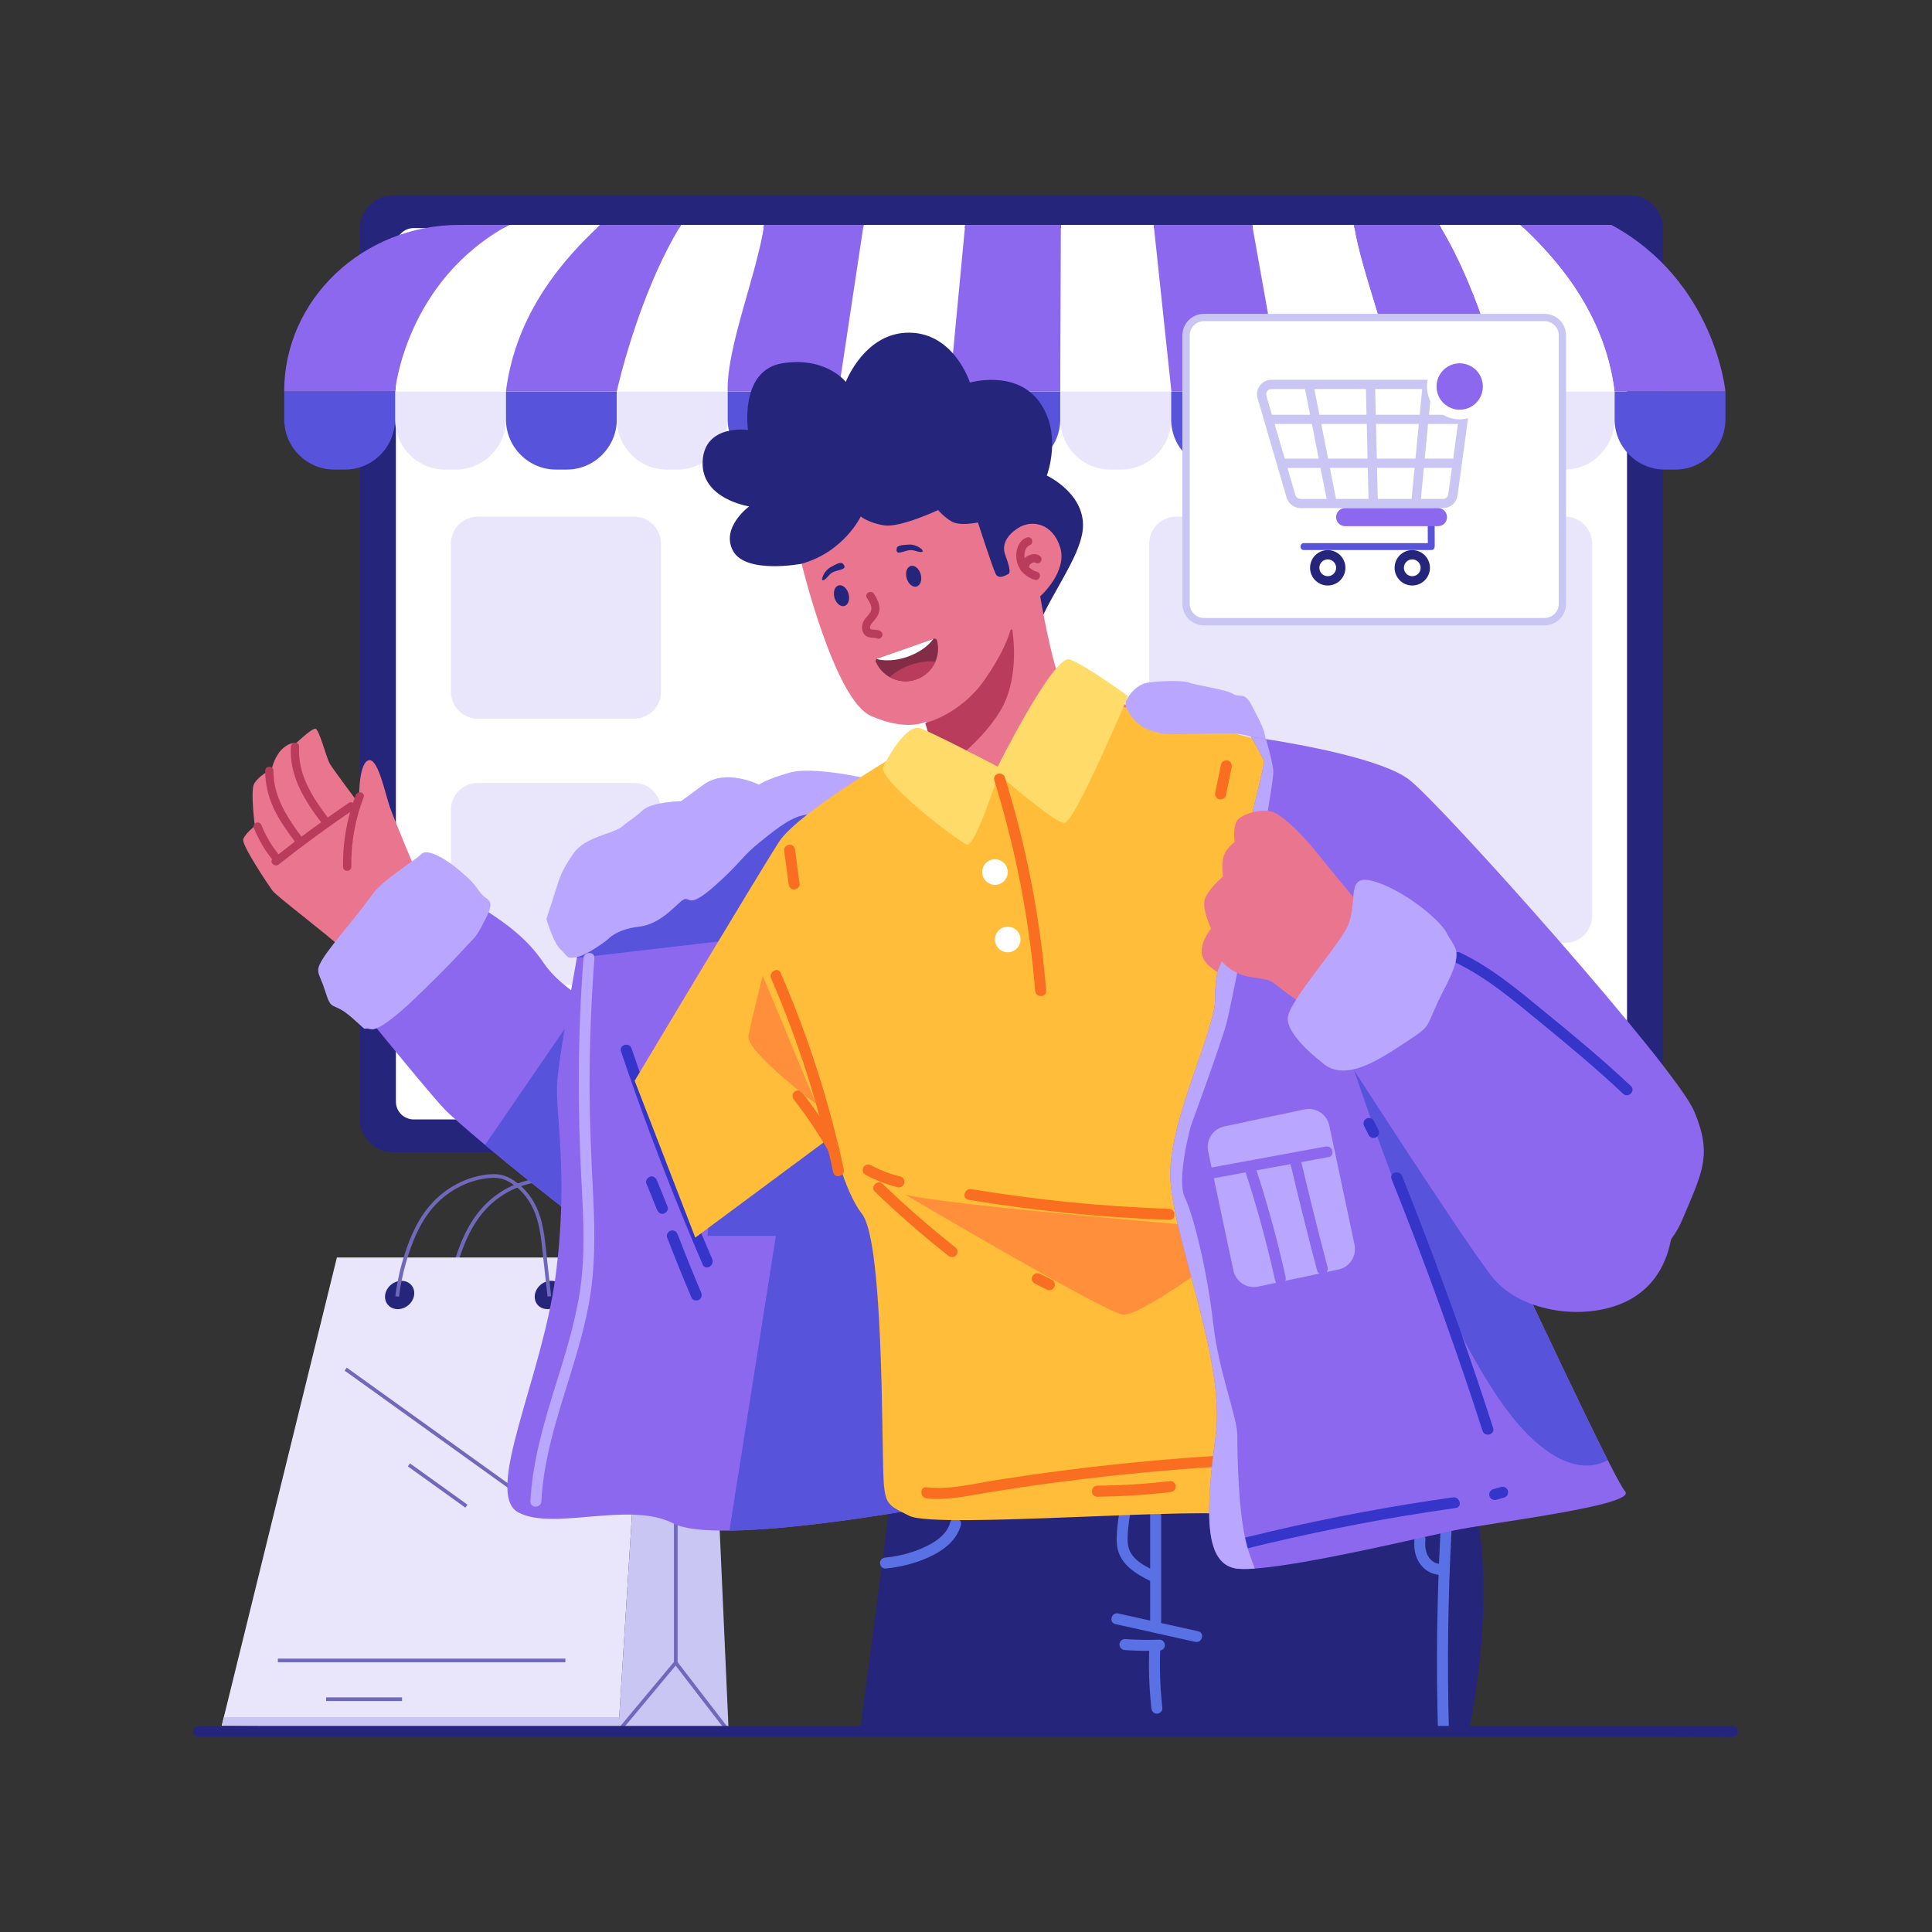 <?xml version="1.0" encoding="UTF-8"?> <svg xmlns="http://www.w3.org/2000/svg" xmlns:xlink="http://www.w3.org/1999/xlink" width="800" zoomAndPan="magnify" viewBox="0 0 600 600" height="800" preserveAspectRatio="xMidYMid meet" version="1.0"><rect x="0" y="0" width="600" height="600" fill="#333333" stroke="none"/><defs><clipPath id="ec7a87f3c6"><path d="M 111 60.551 L 517 60.551 L 517 358 L 111 358 Z M 111 60.551 " clip-rule="nonzero"></path></clipPath><clipPath id="fa2a635a1c"><path d="M 446 474 L 451 474 L 451 539.801 L 446 539.801 Z M 446 474 " clip-rule="nonzero"></path></clipPath><clipPath id="311d9846b9"><path d="M 60 535 L 540 535 L 540 539.801 L 60 539.801 Z M 60 535 " clip-rule="nonzero"></path></clipPath></defs><g clip-path="url(#ec7a87f3c6)"><path fill="#25257c" d="M 122.074 60.645 L 506.16 60.645 C 506.836 60.645 507.508 60.711 508.168 60.84 C 508.832 60.973 509.477 61.168 510.098 61.426 C 510.723 61.688 511.316 62.004 511.879 62.379 C 512.438 62.754 512.957 63.184 513.438 63.66 C 513.914 64.141 514.34 64.66 514.715 65.223 C 515.09 65.785 515.406 66.379 515.668 67.004 C 515.926 67.629 516.121 68.273 516.254 68.938 C 516.383 69.598 516.449 70.27 516.449 70.945 L 516.449 347.547 C 516.449 348.223 516.383 348.895 516.254 349.555 C 516.121 350.219 515.926 350.863 515.668 351.488 C 515.406 352.113 515.09 352.707 514.715 353.27 C 514.34 353.832 513.914 354.352 513.438 354.832 C 512.957 355.309 512.438 355.738 511.879 356.113 C 511.316 356.488 510.723 356.805 510.098 357.066 C 509.477 357.324 508.832 357.52 508.168 357.652 C 507.508 357.785 506.836 357.848 506.16 357.848 L 122.074 357.848 C 121.398 357.848 120.73 357.785 120.066 357.652 C 119.402 357.52 118.762 357.324 118.137 357.066 C 117.512 356.805 116.918 356.488 116.359 356.113 C 115.797 355.738 115.277 355.309 114.797 354.832 C 114.32 354.352 113.895 353.832 113.52 353.27 C 113.145 352.707 112.828 352.113 112.57 351.488 C 112.309 350.863 112.113 350.219 111.984 349.555 C 111.852 348.895 111.785 348.223 111.785 347.547 L 111.785 70.945 C 111.785 70.27 111.852 69.598 111.984 68.938 C 112.113 68.273 112.309 67.629 112.57 67.004 C 112.828 66.379 113.145 65.785 113.52 65.223 C 113.895 64.66 114.32 64.141 114.797 63.66 C 115.277 63.184 115.797 62.754 116.359 62.379 C 116.918 62.004 117.512 61.688 118.137 61.426 C 118.762 61.168 119.402 60.973 120.066 60.84 C 120.73 60.711 121.398 60.645 122.074 60.645 Z M 122.074 60.645 " fill-opacity="1" fill-rule="nonzero"></path></g><path fill="#ffffff" d="M 128.461 70.832 L 499.773 70.832 C 500.137 70.832 500.492 70.867 500.848 70.938 C 501.203 71.008 501.547 71.113 501.883 71.254 C 502.219 71.391 502.535 71.562 502.836 71.762 C 503.137 71.965 503.414 72.191 503.672 72.449 C 503.926 72.707 504.156 72.984 504.355 73.285 C 504.559 73.586 504.727 73.906 504.867 74.242 C 505.004 74.574 505.109 74.922 505.18 75.277 C 505.25 75.633 505.285 75.992 505.285 76.355 L 505.285 342.129 C 505.285 342.488 505.25 342.848 505.18 343.203 C 505.109 343.559 505.004 343.906 504.867 344.242 C 504.727 344.574 504.559 344.895 504.355 345.195 C 504.156 345.496 503.926 345.773 503.672 346.031 C 503.414 346.289 503.137 346.516 502.836 346.719 C 502.535 346.918 502.219 347.09 501.883 347.227 C 501.547 347.367 501.203 347.473 500.848 347.543 C 500.492 347.613 500.137 347.648 499.773 347.648 L 128.461 347.648 C 128.102 347.648 127.742 347.613 127.387 347.543 C 127.031 347.473 126.688 347.367 126.352 347.227 C 126.02 347.09 125.699 346.918 125.398 346.719 C 125.098 346.516 124.82 346.289 124.562 346.031 C 124.309 345.773 124.078 345.496 123.879 345.195 C 123.676 344.895 123.508 344.574 123.367 344.242 C 123.23 343.906 123.125 343.559 123.055 343.203 C 122.984 342.848 122.949 342.488 122.949 342.129 L 122.949 76.355 C 122.949 75.992 122.984 75.633 123.055 75.277 C 123.125 74.922 123.23 74.574 123.367 74.242 C 123.508 73.906 123.676 73.586 123.879 73.285 C 124.078 72.984 124.309 72.707 124.562 72.449 C 124.82 72.191 125.098 71.965 125.398 71.762 C 125.699 71.562 126.02 71.391 126.352 71.254 C 126.688 71.113 127.031 71.008 127.387 70.938 C 127.742 70.867 128.102 70.832 128.461 70.832 Z M 128.461 70.832 " fill-opacity="1" fill-rule="nonzero"></path><path fill="#5753db" d="M 88.254 121.562 L 122.688 121.562 L 122.688 130.238 C 122.688 138.844 115.707 145.836 107.113 145.836 L 103.84 145.836 C 95.246 145.836 88.266 138.844 88.266 130.238 L 88.266 121.562 Z M 88.254 121.562 " fill-opacity="1" fill-rule="nonzero"></path><path fill="#e9e6fc" d="M 122.688 121.562 L 157.121 121.562 L 157.121 130.238 C 157.121 138.844 150.141 145.836 141.547 145.836 L 138.273 145.836 C 129.68 145.836 122.699 138.844 122.699 130.238 L 122.699 121.562 Z M 122.688 121.562 " fill-opacity="1" fill-rule="nonzero"></path><path fill="#5753db" d="M 157.121 121.562 L 191.555 121.562 L 191.555 130.238 C 191.555 138.844 184.574 145.836 175.98 145.836 L 172.707 145.836 C 164.113 145.836 157.133 138.844 157.133 130.238 L 157.133 121.562 Z M 157.121 121.562 " fill-opacity="1" fill-rule="nonzero"></path><path fill="#e9e6fc" d="M 191.543 121.562 L 225.977 121.562 L 225.977 130.238 C 225.977 138.844 218.996 145.836 210.402 145.836 L 207.129 145.836 C 198.535 145.836 191.555 138.844 191.555 130.238 L 191.555 121.562 Z M 191.543 121.562 " fill-opacity="1" fill-rule="nonzero"></path><path fill="#5753db" d="M 225.977 121.562 L 260.41 121.562 L 260.41 130.238 C 260.41 138.844 253.43 145.836 244.836 145.836 L 241.562 145.836 C 232.969 145.836 225.988 138.844 225.988 130.238 L 225.988 121.562 Z M 225.977 121.562 " fill-opacity="1" fill-rule="nonzero"></path><path fill="#e9e6fc" d="M 260.41 121.562 L 294.844 121.562 L 294.844 130.238 C 294.844 138.844 287.863 145.836 279.27 145.836 L 275.996 145.836 C 267.402 145.836 260.422 138.844 260.422 130.238 L 260.422 121.562 Z M 260.41 121.562 " fill-opacity="1" fill-rule="nonzero"></path><path fill="#5753db" d="M 294.832 121.562 L 329.266 121.562 L 329.266 130.238 C 329.266 138.844 322.285 145.836 313.691 145.836 L 310.418 145.836 C 301.824 145.836 294.844 138.844 294.844 130.238 L 294.844 121.562 Z M 294.832 121.562 " fill-opacity="1" fill-rule="nonzero"></path><path fill="#e9e6fc" d="M 329.266 121.562 L 363.699 121.562 L 363.699 130.238 C 363.699 138.844 356.719 145.836 348.125 145.836 L 344.852 145.836 C 336.258 145.836 329.277 138.844 329.277 130.238 L 329.277 121.562 Z M 329.266 121.562 " fill-opacity="1" fill-rule="nonzero"></path><path fill="#5753db" d="M 363.699 121.562 L 398.133 121.562 L 398.133 130.238 C 398.133 138.844 391.152 145.836 382.559 145.836 L 379.285 145.836 C 370.691 145.836 363.711 138.844 363.711 130.238 L 363.711 121.562 Z M 363.699 121.562 " fill-opacity="1" fill-rule="nonzero"></path><path fill="#e9e6fc" d="M 398.133 121.562 L 432.566 121.562 L 432.566 130.238 C 432.566 138.844 425.586 145.836 416.992 145.836 L 413.719 145.836 C 405.125 145.836 398.145 138.844 398.145 130.238 L 398.145 121.562 Z M 398.133 121.562 " fill-opacity="1" fill-rule="nonzero"></path><path fill="#5753db" d="M 432.555 121.562 L 466.988 121.562 L 466.988 130.238 C 466.988 138.844 460.008 145.836 451.414 145.836 L 448.141 145.836 C 439.547 145.836 432.566 138.844 432.566 130.238 L 432.566 121.562 Z M 432.555 121.562 " fill-opacity="1" fill-rule="nonzero"></path><path fill="#e9e6fc" d="M 466.988 121.562 L 501.422 121.562 L 501.422 130.238 C 501.422 138.844 494.441 145.836 485.848 145.836 L 482.574 145.836 C 473.98 145.836 467 138.844 467 130.238 L 467 121.562 Z M 466.988 121.562 " fill-opacity="1" fill-rule="nonzero"></path><path fill="#5753db" d="M 501.422 121.562 L 535.855 121.562 L 535.855 130.238 C 535.855 138.844 528.875 145.836 520.281 145.836 L 517.008 145.836 C 508.414 145.836 501.434 138.844 501.434 130.238 L 501.434 121.562 Z M 501.422 121.562 " fill-opacity="1" fill-rule="nonzero"></path><path fill="#8c68ef" d="M 420.461 69.84 C 422.859 85.645 432.863 107.617 432.566 121.562 L 466.988 121.562 C 466.988 121.562 460.461 91.758 447.027 69.84 Z M 420.461 69.84 " fill-opacity="1" fill-rule="nonzero"></path><path fill="#ffffff" d="M 363.789 121.562 L 358.289 69.84 L 329.457 69.84 L 329.266 121.562 L 294.832 121.562 L 299.742 69.84 L 268.195 69.84 L 260.398 121.562 L 398.133 121.562 Z M 363.789 121.562 " fill-opacity="1" fill-rule="nonzero"></path><path fill="#ffffff" d="M 211.504 69.84 C 198.066 91.758 191.543 121.562 191.543 121.562 L 225.965 121.562 C 225.656 107.629 234.922 85.656 237.32 69.84 Z M 211.504 69.84 " fill-opacity="1" fill-rule="nonzero"></path><path fill="#ffffff" d="M 186.414 69.84 L 158.098 69.84 C 125.836 87.34 122.688 121.562 122.688 121.562 L 157.121 121.562 C 160.203 96.824 175.629 79.824 186.414 69.84 Z M 186.414 69.84 " fill-opacity="1" fill-rule="nonzero"></path><path fill="#8c68ef" d="M 500.434 69.84 L 472.113 69.84 C 482.902 79.824 498.328 96.824 501.41 121.562 L 535.844 121.562 C 535.844 121.562 532.695 87.34 500.434 69.84 Z M 500.434 69.84 " fill-opacity="1" fill-rule="nonzero"></path><path fill="#8c68ef" d="M 158.098 69.84 L 142.742 69.84 C 127.699 69.84 114.07 75.625 104.215 84.984 C 94.359 94.34 88.254 107.285 88.254 121.562 L 122.676 121.562 C 122.676 121.562 125.824 87.34 158.086 69.84 Z M 158.098 69.84 " fill-opacity="1" fill-rule="nonzero"></path><path fill="#8c68ef" d="M 186.414 69.84 C 175.629 79.824 160.203 96.824 157.121 121.562 L 191.543 121.562 C 191.543 121.562 198.066 91.758 211.504 69.84 Z M 186.414 69.84 " fill-opacity="1" fill-rule="nonzero"></path><path fill="#8c68ef" d="M 237.332 69.84 C 234.934 85.645 225.668 107.617 225.977 121.562 L 260.398 121.562 L 268.195 69.84 L 237.32 69.84 Z M 237.332 69.84 " fill-opacity="1" fill-rule="nonzero"></path><path fill="#ffffff" d="M 472.113 69.84 L 447.027 69.84 C 460.461 91.758 466.988 121.562 466.988 121.562 L 501.41 121.562 C 498.328 96.824 482.902 79.824 472.113 69.84 Z M 472.113 69.84 " fill-opacity="1" fill-rule="nonzero"></path><path fill="#ffffff" d="M 388.879 69.84 L 398.223 121.562 L 398.133 121.562 C 398.133 121.562 432.555 121.562 432.555 121.562 C 432.863 107.629 422.848 85.656 420.449 69.84 Z M 388.879 69.84 " fill-opacity="1" fill-rule="nonzero"></path><path fill="#8c68ef" d="M 329.266 121.562 L 329.457 69.84 L 299.742 69.84 L 294.832 121.562 Z M 329.266 121.562 " fill-opacity="1" fill-rule="nonzero"></path><path fill="#8c68ef" d="M 398.133 121.562 L 388.879 69.84 L 358.289 69.84 L 363.789 121.562 Z M 398.133 121.562 " fill-opacity="1" fill-rule="nonzero"></path><path fill="#ffffff" d="M 398.223 121.562 L 388.879 69.84 L 398.133 121.562 Z M 398.223 121.562 " fill-opacity="1" fill-rule="nonzero"></path><path fill="#e9e6fc" d="M 365.27 160.441 L 486.074 160.441 C 486.625 160.441 487.168 160.496 487.711 160.602 C 488.25 160.711 488.773 160.867 489.281 161.078 C 489.789 161.289 490.273 161.547 490.73 161.855 C 491.188 162.16 491.609 162.508 492 162.898 C 492.387 163.289 492.734 163.711 493.039 164.168 C 493.348 164.629 493.605 165.109 493.816 165.621 C 494.027 166.129 494.184 166.652 494.293 167.195 C 494.398 167.734 494.453 168.281 494.453 168.832 L 494.453 284.418 C 494.453 284.969 494.398 285.516 494.293 286.055 C 494.184 286.598 494.027 287.121 493.816 287.629 C 493.605 288.137 493.348 288.621 493.039 289.082 C 492.734 289.539 492.387 289.961 492 290.352 C 491.609 290.742 491.188 291.09 490.73 291.395 C 490.273 291.699 489.789 291.961 489.281 292.172 C 488.773 292.383 488.25 292.539 487.711 292.648 C 487.168 292.754 486.625 292.809 486.074 292.809 L 365.27 292.809 C 364.719 292.809 364.172 292.754 363.633 292.648 C 363.094 292.539 362.57 292.383 362.062 292.172 C 361.555 291.961 361.07 291.699 360.613 291.395 C 360.156 291.09 359.73 290.742 359.344 290.352 C 358.953 289.961 358.605 289.539 358.301 289.082 C 357.996 288.621 357.738 288.137 357.527 287.629 C 357.316 287.121 357.156 286.598 357.051 286.055 C 356.941 285.516 356.891 284.969 356.891 284.418 L 356.891 168.832 C 356.891 168.281 356.941 167.734 357.051 167.195 C 357.156 166.652 357.316 166.129 357.527 165.621 C 357.738 165.109 357.996 164.629 358.301 164.168 C 358.605 163.711 358.953 163.289 359.344 162.898 C 359.73 162.508 360.156 162.16 360.613 161.855 C 361.07 161.547 361.555 161.289 362.062 161.078 C 362.57 160.867 363.094 160.711 363.633 160.602 C 364.172 160.496 364.719 160.441 365.27 160.441 Z M 365.27 160.441 " fill-opacity="1" fill-rule="nonzero"></path><path fill="#e9e6fc" d="M 148.414 160.441 L 196.887 160.441 C 197.438 160.441 197.98 160.496 198.52 160.602 C 199.059 160.711 199.582 160.867 200.094 161.078 C 200.602 161.289 201.082 161.547 201.539 161.855 C 201.996 162.16 202.422 162.508 202.809 162.898 C 203.199 163.289 203.547 163.711 203.852 164.168 C 204.156 164.629 204.414 165.109 204.625 165.621 C 204.836 166.129 204.996 166.652 205.102 167.195 C 205.211 167.734 205.266 168.281 205.266 168.832 L 205.266 214.812 C 205.266 215.363 205.211 215.91 205.102 216.449 C 204.996 216.992 204.836 217.516 204.625 218.023 C 204.414 218.531 204.156 219.016 203.852 219.477 C 203.547 219.934 203.199 220.355 202.809 220.746 C 202.422 221.137 201.996 221.484 201.539 221.789 C 201.082 222.098 200.602 222.355 200.094 222.566 C 199.582 222.777 199.059 222.934 198.52 223.043 C 197.98 223.148 197.438 223.203 196.887 223.203 L 148.414 223.203 C 147.863 223.203 147.316 223.148 146.777 223.043 C 146.238 222.934 145.715 222.777 145.207 222.566 C 144.699 222.355 144.215 222.098 143.758 221.789 C 143.301 221.484 142.879 221.137 142.488 220.746 C 142.102 220.355 141.754 219.934 141.445 219.477 C 141.141 219.016 140.883 218.531 140.672 218.023 C 140.461 217.516 140.305 216.992 140.195 216.449 C 140.09 215.91 140.035 215.363 140.035 214.812 L 140.035 168.832 C 140.035 168.281 140.09 167.734 140.195 167.195 C 140.305 166.652 140.461 166.129 140.672 165.621 C 140.883 165.109 141.141 164.629 141.445 164.168 C 141.754 163.711 142.102 163.289 142.488 162.898 C 142.879 162.508 143.301 162.16 143.758 161.855 C 144.215 161.547 144.699 161.289 145.207 161.078 C 145.715 160.867 146.238 160.711 146.777 160.602 C 147.316 160.496 147.863 160.441 148.414 160.441 Z M 148.414 160.441 " fill-opacity="1" fill-rule="nonzero"></path><path fill="#e9e6fc" d="M 148.414 243.137 L 196.887 243.137 C 197.438 243.137 197.98 243.191 198.52 243.301 C 199.059 243.406 199.582 243.566 200.094 243.777 C 200.602 243.988 201.082 244.246 201.539 244.551 C 201.996 244.859 202.422 245.207 202.809 245.594 C 203.199 245.984 203.547 246.41 203.852 246.867 C 204.156 247.324 204.414 247.809 204.625 248.316 C 204.836 248.828 204.996 249.352 205.102 249.891 C 205.211 250.434 205.266 250.977 205.266 251.527 L 205.266 297.512 C 205.266 298.062 205.211 298.609 205.102 299.148 C 204.996 299.688 204.836 300.215 204.625 300.723 C 204.414 301.23 204.156 301.715 203.852 302.172 C 203.547 302.629 203.199 303.055 202.809 303.445 C 202.422 303.832 201.996 304.18 201.539 304.488 C 201.082 304.793 200.602 305.051 200.094 305.262 C 199.582 305.473 199.059 305.633 198.52 305.738 C 197.98 305.848 197.438 305.902 196.887 305.902 L 148.414 305.902 C 147.863 305.902 147.316 305.848 146.777 305.738 C 146.238 305.633 145.715 305.473 145.207 305.262 C 144.699 305.051 144.215 304.793 143.758 304.488 C 143.301 304.18 142.879 303.832 142.488 303.445 C 142.102 303.055 141.754 302.629 141.445 302.172 C 141.141 301.715 140.883 301.23 140.672 300.723 C 140.461 300.215 140.305 299.688 140.195 299.148 C 140.09 298.609 140.035 298.062 140.035 297.512 L 140.035 251.527 C 140.035 250.977 140.09 250.434 140.195 249.891 C 140.305 249.352 140.461 248.828 140.672 248.316 C 140.883 247.809 141.141 247.324 141.445 246.867 C 141.754 246.41 142.102 245.984 142.488 245.594 C 142.879 245.207 143.301 244.859 143.758 244.551 C 144.215 244.246 144.699 243.988 145.207 243.777 C 145.715 243.566 146.238 243.406 146.777 243.301 C 147.316 243.191 147.863 243.137 148.414 243.137 Z M 148.414 243.137 " fill-opacity="1" fill-rule="nonzero"></path><path fill="#7068ba" d="M 139.684 403.934 L 138.559 403.797 C 139.195 398.629 140.422 393.484 142.207 388.496 C 144.344 382.508 146.902 378.078 150.242 374.551 C 154.562 369.996 160.281 366.992 166.352 366.094 C 168.441 365.785 170.184 365.809 171.672 366.172 C 172.867 366.469 174.082 367.016 175.355 367.855 C 178.844 370.156 181.516 373.594 183.086 377.828 C 184.484 381.586 184.914 385.504 185.336 389.293 L 186.938 403.785 L 185.812 403.91 L 184.211 389.418 C 183.801 385.695 183.379 381.848 182.027 378.227 C 180.539 374.23 178.027 370.965 174.742 368.812 C 173.57 368.039 172.48 367.539 171.41 367.277 C 170.07 366.945 168.477 366.934 166.535 367.219 C 160.715 368.074 155.234 370.965 151.086 375.336 C 147.855 378.75 145.379 383.055 143.297 388.883 C 141.547 393.789 140.332 398.867 139.707 403.945 Z M 139.684 403.934 " fill-opacity="1" fill-rule="nonzero"></path><path fill="#e9e6fc" d="M 201.297 390.535 L 192.305 533.297 L 192.02 537.691 L 68.43 537.691 L 69.508 533.297 L 104.625 390.535 Z M 201.297 390.535 " fill-opacity="1" fill-rule="nonzero"></path><path fill="#c9c6f4" d="M 201.297 390.535 L 210.344 396.773 L 219.871 393.652 L 226.293 537.703 L 192.02 537.703 Z M 201.297 390.535 " fill-opacity="1" fill-rule="nonzero"></path><path fill="#7068ba" d="M 192.465 538.066 L 191.59 537.34 L 209.301 516.129 L 209.301 397.238 L 210.438 397.238 L 210.438 516.539 Z M 192.465 538.066 " fill-opacity="1" fill-rule="nonzero"></path><path fill="#7068ba" d="M 209.395 516.699 L 210.297 516.008 L 226.73 537.375 L 225.828 538.07 Z M 209.395 516.699 " fill-opacity="1" fill-rule="nonzero"></path><path fill="#25257c" d="M 127.871 399.262 C 128.039 399.477 128.18 399.711 128.297 399.961 C 128.41 400.211 128.5 400.473 128.559 400.742 C 128.617 401.016 128.648 401.297 128.648 401.582 C 128.652 401.867 128.625 402.156 128.566 402.445 C 128.512 402.734 128.426 403.016 128.312 403.297 C 128.199 403.574 128.062 403.844 127.898 404.102 C 127.734 404.363 127.547 404.605 127.336 404.836 C 127.129 405.066 126.898 405.277 126.652 405.465 C 126.406 405.656 126.145 405.824 125.871 405.969 C 125.594 406.117 125.312 406.234 125.02 406.328 C 124.727 406.422 124.434 406.488 124.133 406.527 C 123.836 406.566 123.539 406.574 123.25 406.559 C 122.957 406.539 122.672 406.492 122.395 406.418 C 122.121 406.344 121.855 406.246 121.609 406.117 C 121.359 405.992 121.129 405.84 120.918 405.664 C 120.707 405.488 120.516 405.293 120.348 405.078 C 120.184 404.859 120.039 404.629 119.926 404.379 C 119.809 404.129 119.723 403.867 119.66 403.594 C 119.602 403.32 119.57 403.039 119.57 402.754 C 119.57 402.469 119.598 402.18 119.652 401.895 C 119.711 401.605 119.793 401.32 119.906 401.043 C 120.02 400.762 120.156 400.492 120.32 400.234 C 120.484 399.977 120.672 399.73 120.883 399.5 C 121.094 399.273 121.32 399.062 121.566 398.871 C 121.812 398.68 122.074 398.512 122.352 398.367 C 122.625 398.223 122.91 398.102 123.199 398.008 C 123.492 397.914 123.789 397.848 124.086 397.809 C 124.383 397.773 124.68 397.762 124.973 397.781 C 125.266 397.797 125.547 397.844 125.824 397.918 C 126.102 397.992 126.363 398.094 126.613 398.219 C 126.859 398.348 127.09 398.496 127.305 398.672 C 127.516 398.848 127.703 399.043 127.871 399.262 Z M 127.871 399.262 " fill-opacity="1" fill-rule="nonzero"></path><path fill="#25257c" d="M 174.359 399.254 C 174.527 399.473 174.668 399.703 174.785 399.953 C 174.898 400.203 174.988 400.465 175.047 400.738 C 175.105 401.012 175.137 401.293 175.137 401.578 C 175.141 401.863 175.113 402.152 175.055 402.438 C 175 402.727 174.914 403.012 174.801 403.289 C 174.688 403.57 174.551 403.84 174.387 404.098 C 174.223 404.355 174.035 404.602 173.824 404.832 C 173.617 405.059 173.387 405.27 173.141 405.461 C 172.895 405.652 172.633 405.82 172.359 405.965 C 172.082 406.109 171.801 406.23 171.508 406.324 C 171.215 406.418 170.922 406.484 170.621 406.52 C 170.324 406.559 170.027 406.57 169.738 406.551 C 169.445 406.535 169.16 406.488 168.883 406.414 C 168.609 406.34 168.344 406.238 168.098 406.113 C 167.848 405.984 167.617 405.832 167.406 405.66 C 167.195 405.484 167.004 405.289 166.836 405.07 C 166.672 404.855 166.527 404.621 166.414 404.371 C 166.297 404.121 166.211 403.859 166.148 403.586 C 166.09 403.312 166.059 403.035 166.059 402.75 C 166.059 402.461 166.086 402.176 166.141 401.887 C 166.199 401.598 166.281 401.316 166.395 401.035 C 166.508 400.758 166.645 400.488 166.809 400.23 C 166.973 399.969 167.16 399.727 167.371 399.496 C 167.582 399.266 167.809 399.055 168.055 398.863 C 168.301 398.676 168.562 398.508 168.84 398.359 C 169.113 398.215 169.398 398.098 169.688 398.004 C 169.98 397.91 170.277 397.844 170.574 397.805 C 170.871 397.766 171.168 397.758 171.461 397.773 C 171.754 397.793 172.035 397.84 172.312 397.914 C 172.59 397.988 172.852 398.086 173.102 398.215 C 173.348 398.34 173.578 398.492 173.793 398.668 C 174.004 398.844 174.191 399.039 174.359 399.254 Z M 174.359 399.254 " fill-opacity="1" fill-rule="nonzero"></path><path fill="#7068ba" d="M 123.902 402.691 L 122.777 402.559 C 123.414 397.398 124.641 392.242 126.426 387.254 C 128.566 381.266 131.121 376.84 134.465 373.309 C 138.785 368.758 144.504 365.75 150.574 364.852 C 152.664 364.543 154.402 364.566 155.895 364.93 C 157.086 365.227 158.305 365.773 159.578 366.617 C 163.055 368.914 165.738 372.352 167.305 376.59 C 168.703 380.344 169.137 384.262 169.559 388.055 L 171.16 402.547 L 170.035 402.672 L 168.434 388.18 C 168.023 384.457 167.59 380.605 166.25 376.988 C 164.762 372.98 162.238 369.723 158.961 367.57 C 157.77 366.785 156.711 366.297 155.633 366.035 C 154.289 365.703 152.699 365.695 150.754 365.977 C 144.934 366.832 139.453 369.723 135.305 374.094 C 132.078 377.512 129.598 381.812 127.52 387.645 C 125.77 392.562 124.551 397.629 123.926 402.703 Z M 123.902 402.691 " fill-opacity="1" fill-rule="nonzero"></path><path fill="#7068ba" d="M 86.289 515.094 L 175.582 515.094 L 175.582 516.23 L 86.289 516.23 Z M 86.289 515.094 " fill-opacity="1" fill-rule="nonzero"></path><path fill="#7068ba" d="M 101.281 527.137 L 124.859 527.137 L 124.859 528.277 L 101.281 528.277 Z M 101.281 527.137 " fill-opacity="1" fill-rule="nonzero"></path><path fill="#7068ba" d="M 107.02 425.656 L 107.68 424.73 L 163.758 464.98 L 163.094 465.906 Z M 107.02 425.656 " fill-opacity="1" fill-rule="nonzero"></path><path fill="#7068ba" d="M 126.66 455.395 L 127.324 454.469 L 145.184 467.289 L 144.52 468.215 Z M 126.66 455.395 " fill-opacity="1" fill-rule="nonzero"></path><path fill="#c9c6f4" d="M 192.305 533.297 L 192.02 537.691 L 68.43 537.691 L 69.508 533.297 Z M 192.305 533.297 " fill-opacity="1" fill-rule="nonzero"></path><path fill="#25257c" d="M 248.961 175.082 C 248.961 175.082 231.73 178.383 227.691 171.141 C 223.656 163.902 232.648 157.266 232.648 157.266 C 232.648 157.266 217.656 155.012 218.211 143.297 C 218.77 131.582 232.297 133.516 232.297 133.516 C 232.297 133.516 229.578 114.926 243.027 112.809 C 256.477 110.68 262.672 118.59 262.672 118.59 C 262.672 118.59 268.582 103.117 282.488 103.312 C 296.391 103.508 301.223 118.809 301.223 118.809 C 301.223 118.809 315.34 114.695 322.719 124.715 C 330.094 134.723 325.094 147.68 325.094 147.68 C 325.094 147.68 338.52 153.93 336.031 166.008 C 333.539 178.086 319.07 192.68 319.09 208.848 C 319.113 225.023 248.973 175.082 248.973 175.082 Z M 248.961 175.082 " fill-opacity="1" fill-rule="nonzero"></path><path fill="#ea758e" d="M 289.035 228.484 L 266.141 255.66 C 266.141 255.66 291.047 293.926 328.82 267.695 C 366.609 241.465 367.156 224.195 367.156 224.195 L 329.73 212.719 C 326.391 205.285 323.047 185.191 323.047 185.191 C 323.047 185.191 331.586 177.598 329.254 170.016 C 326.934 162.445 320.41 161.305 316.262 163.934 C 312.109 166.566 311.18 169.641 312.191 172.359 C 313.203 175.105 314.078 177.871 313.133 178.281 C 312.203 178.703 310.086 180.066 309.168 178.133 C 308.234 176.219 303.699 162.25 303.699 162.25 C 303.699 162.25 298.164 163.457 295.629 162 C 293.082 160.555 291.344 158.402 291.344 158.402 C 291.344 158.402 279.703 163.867 274.746 163.172 C 269.801 162.477 267.309 160.395 267.309 160.395 C 267.309 160.395 262.094 171.426 248.949 175.059 C 248.949 175.059 259.16 217.285 270.449 222.316 C 281.746 227.336 287.625 224.09 287.625 224.09 L 289.035 228.465 Z M 289.035 228.484 " fill-opacity="1" fill-rule="nonzero"></path><path fill="#ba3c5d" d="M 287.363 224.535 C 287.363 224.535 298.164 221.973 305.711 211.215 C 311.121 203.508 313.121 198.125 313.816 195.699 C 313.895 195.414 314.363 195.402 314.406 195.699 C 315 199.809 316.102 211.82 310.598 220.859 C 303.848 231.938 291.684 239.633 291.684 239.633 L 287.352 224.559 Z M 287.363 224.535 " fill-opacity="1" fill-rule="nonzero"></path><path fill="#ba3c5d" d="M 269.23 185.715 C 269.902 186.773 270.949 188.242 270.527 189.562 C 270.105 190.883 268.801 191.727 268.184 192.934 C 267.492 194.297 267.457 196.062 268.605 197.203 C 269.129 197.727 269.844 197.953 270.562 198.043 C 271.211 198.125 271.848 198.078 272.449 198.316 C 273.086 198.578 273.859 198.031 274.016 197.418 C 274.223 196.688 273.766 196.098 273.121 195.848 C 272.527 195.609 271.879 195.586 271.242 195.539 C 270.926 195.516 270.461 195.527 270.301 195.254 C 269.812 194.402 271.062 193.215 271.562 192.613 C 272.492 191.484 273.254 190.223 273.141 188.695 C 273.027 187.172 272.254 185.727 271.426 184.418 C 270.539 183.027 268.332 184.312 269.219 185.715 Z M 269.23 185.715 " fill-opacity="1" fill-rule="nonzero"></path><path fill="#25257c" d="M 263.508 184.375 C 263.629 184.801 263.691 185.223 263.695 185.645 C 263.695 186.07 263.637 186.461 263.52 186.816 C 263.402 187.176 263.234 187.477 263.016 187.715 C 262.793 187.953 262.539 188.113 262.25 188.195 C 261.965 188.281 261.664 188.277 261.352 188.191 C 261.035 188.105 260.734 187.945 260.445 187.703 C 260.156 187.461 259.898 187.16 259.676 186.801 C 259.453 186.441 259.281 186.051 259.16 185.629 C 259.039 185.203 258.977 184.781 258.977 184.355 C 258.973 183.934 259.031 183.543 259.148 183.184 C 259.266 182.828 259.434 182.527 259.656 182.289 C 259.875 182.051 260.129 181.891 260.418 181.805 C 260.707 181.723 261.008 181.727 261.32 181.809 C 261.633 181.895 261.934 182.059 262.223 182.301 C 262.512 182.539 262.77 182.84 262.992 183.199 C 263.215 183.559 263.387 183.953 263.508 184.375 Z M 263.508 184.375 " fill-opacity="1" fill-rule="nonzero"></path><path fill="#25257c" d="M 285.922 178.332 C 286.043 178.754 286.105 179.176 286.105 179.602 C 286.109 180.023 286.051 180.414 285.934 180.773 C 285.816 181.133 285.645 181.43 285.426 181.668 C 285.207 181.906 284.953 182.07 284.664 182.152 C 284.375 182.234 284.074 182.234 283.762 182.148 C 283.449 182.062 283.148 181.898 282.859 181.66 C 282.57 181.418 282.312 181.117 282.09 180.758 C 281.867 180.398 281.695 180.008 281.574 179.582 C 281.453 179.16 281.391 178.734 281.387 178.312 C 281.387 177.891 281.445 177.5 281.562 177.141 C 281.68 176.781 281.848 176.484 282.066 176.246 C 282.289 176.004 282.543 175.844 282.832 175.762 C 283.117 175.68 283.418 175.68 283.73 175.766 C 284.043 175.852 284.348 176.016 284.637 176.254 C 284.926 176.496 285.184 176.797 285.406 177.156 C 285.629 177.516 285.801 177.906 285.922 178.332 Z M 285.922 178.332 " fill-opacity="1" fill-rule="nonzero"></path><path fill="#25257c" d="M 255.316 179.691 C 255.316 179.691 255.805 177.371 257.898 176.176 C 259.988 174.98 261.195 174.453 261.773 175.082 C 262.355 175.707 262.695 176.402 261.344 176.844 C 259.988 177.289 258.488 177.438 257.512 178.598 C 256.535 179.762 255.293 180.934 255.305 179.691 Z M 255.316 179.691 " fill-opacity="1" fill-rule="nonzero"></path><path fill="#25257c" d="M 286.41 170.73 C 286.41 170.73 284.762 169.023 282.352 169.125 C 279.941 169.23 278.645 169.434 278.484 170.266 C 278.324 171.109 278.406 171.871 279.781 171.539 C 281.156 171.211 282.52 170.527 283.953 170.992 C 285.387 171.461 287.066 171.801 286.398 170.742 Z M 286.41 170.73 " fill-opacity="1" fill-rule="nonzero"></path><path fill="#ba3c5d" d="M 318.672 166.996 C 315.965 168.172 315.215 171.645 315.781 174.262 C 316.387 177.074 318.625 179.305 321.375 180.055 C 322.969 180.488 323.648 178.02 322.059 177.586 C 320.207 177.086 318.75 175.648 318.285 173.762 C 318.059 172.828 318.09 171.824 318.41 170.914 C 318.684 170.141 319.172 169.559 319.953 169.219 C 320.59 168.945 320.727 168.012 320.41 167.465 C 320.023 166.805 319.297 166.727 318.66 167.008 Z M 318.672 166.996 " fill-opacity="1" fill-rule="nonzero"></path><path fill="#ba3c5d" d="M 319.363 176.73 C 319.453 176.312 319.559 175.902 319.715 175.504 L 319.59 175.809 C 319.695 175.582 319.809 175.379 319.953 175.184 L 319.75 175.445 C 319.863 175.297 320 175.172 320.137 175.059 L 319.875 175.262 C 320.172 175.035 320.5 174.852 320.844 174.707 L 320.535 174.832 C 320.773 174.727 321.023 174.648 321.273 174.613 L 320.934 174.66 C 321.113 174.637 321.285 174.637 321.469 174.66 L 321.125 174.613 C 321.285 174.637 321.434 174.684 321.57 174.738 L 321.262 174.613 C 321.363 174.66 321.457 174.715 321.547 174.785 C 321.797 174.969 322.25 174.988 322.535 174.91 C 322.82 174.832 323.148 174.602 323.297 174.316 C 323.457 174.023 323.535 173.656 323.422 173.328 C 323.309 172.996 323.117 172.77 322.832 172.566 C 322.184 172.086 321.344 172.02 320.57 172.145 C 319.953 172.246 319.363 172.52 318.84 172.852 C 318.25 173.215 317.738 173.715 317.422 174.34 C 317.148 174.887 316.988 175.469 316.852 176.059 C 316.703 176.711 317.043 177.473 317.75 177.633 C 318.398 177.777 319.172 177.438 319.32 176.73 Z M 319.363 176.73 " fill-opacity="1" fill-rule="nonzero"></path><path fill="#822c47" d="M 272.004 205.57 C 272.914 207.629 274.449 209.246 276.301 210.281 C 278.734 211.648 281.727 212 284.566 211 C 287.34 210.02 289.422 207.961 290.5 205.457 C 291.363 203.453 291.594 201.152 291 198.898 C 290.887 198.465 290.422 198.215 289.988 198.363 L 272.449 204.523 C 272.367 204.555 272.289 204.59 272.223 204.648 C 271.949 204.852 271.848 205.227 271.992 205.559 Z M 272.004 205.57 " fill-opacity="1" fill-rule="nonzero"></path><path fill="#ffffff" d="M 272.234 204.66 C 274.848 205.375 278.324 205.191 281.852 203.953 C 285.418 202.699 288.273 200.641 289.852 198.43 L 272.461 204.531 C 272.379 204.566 272.301 204.602 272.234 204.66 Z M 272.234 204.66 " fill-opacity="1" fill-rule="nonzero"></path><path fill="#ba3c5d" d="M 276.301 210.281 C 278.734 211.648 281.727 212 284.566 211 C 287.34 210.02 289.422 207.961 290.5 205.457 C 288.203 205.215 285.488 205.547 282.746 206.504 C 280.145 207.414 277.93 208.758 276.301 210.27 Z M 276.301 210.281 " fill-opacity="1" fill-rule="nonzero"></path><path fill="#ea758e" d="M 129.371 271.055 C 129.371 271.055 122.551 254.797 121.086 250.676 C 119.617 246.555 117.301 234.621 114.195 236.215 C 111.094 237.809 111.523 249.707 111.523 249.707 C 111.523 249.707 103.566 239.086 102.465 237.242 C 101.359 235.398 99.145 226.484 97.973 226.312 C 96.801 226.141 91.938 230.82 91.938 230.82 C 91.938 230.82 90.051 230.309 87.617 232.641 C 85.184 234.977 84.398 238.801 84.398 238.801 C 84.398 238.801 79.887 241.18 78.828 243.629 C 77.785 246.074 79.148 256.492 79.148 256.492 C 79.148 256.492 76.09 258.918 75.531 260.66 C 74.988 262.402 83.355 274.891 84.672 276.656 C 85.992 278.418 101.805 290.34 105.625 294.062 C 109.445 297.785 128.074 315.316 128.074 315.316 L 148.129 291.066 L 129.359 271.055 Z M 129.371 271.055 " fill-opacity="1" fill-rule="nonzero"></path><path fill="#ba3c5d" d="M 90.344 231.914 C 89.801 240.988 94.609 248.684 99.918 255.594 C 100.906 256.879 103.133 255.605 102.121 254.297 C 97.098 247.738 92.379 240.531 92.902 231.902 C 93.004 230.25 90.449 230.262 90.344 231.902 Z M 90.344 231.914 " fill-opacity="1" fill-rule="nonzero"></path><path fill="#ba3c5d" d="M 82.363 239.371 C 82.344 243.445 83.32 247.395 85.023 251.086 C 86.73 254.773 89.289 258.293 91.777 261.648 C 92.746 262.957 94.973 261.684 93.984 260.352 C 89.324 254.066 84.879 247.512 84.922 239.371 C 84.922 237.719 82.375 237.719 82.363 239.371 Z M 82.363 239.371 " fill-opacity="1" fill-rule="nonzero"></path><path fill="#ba3c5d" d="M 78.785 257.039 C 80.215 260.59 82.113 263.871 84.492 266.863 C 84.922 267.41 85.855 267.32 86.297 266.863 C 86.832 266.328 86.73 265.602 86.297 265.055 C 84.219 262.445 82.492 259.453 81.25 256.355 C 80.988 255.719 80.398 255.262 79.684 255.457 C 79.078 255.629 78.535 256.391 78.785 257.027 Z M 78.785 257.039 " fill-opacity="1" fill-rule="nonzero"></path><path fill="#ba3c5d" d="M 110.465 246.941 C 107.738 254.035 106.41 261.605 106.535 269.199 C 106.555 270.848 109.113 270.848 109.09 269.199 C 108.977 261.809 110.285 254.523 112.934 247.625 C 113.523 246.086 111.059 245.414 110.465 246.941 Z M 110.465 246.941 " fill-opacity="1" fill-rule="nonzero"></path><path fill="#ba3c5d" d="M 86.559 268.469 C 94.027 262.551 101.727 256.914 109.613 251.562 C 110.969 250.641 109.695 248.422 108.316 249.355 C 100.246 254.832 92.391 260.602 84.754 266.66 C 83.469 267.684 85.285 269.48 86.559 268.469 Z M 86.559 268.469 " fill-opacity="1" fill-rule="nonzero"></path><path fill="#25257c" d="M 278.699 449.289 L 267.082 537.691 L 456.074 537.691 C 456.074 537.691 469.09 481.348 451.426 447.367 C 433.758 413.371 278.711 449.289 278.711 449.289 Z M 278.699 449.289 " fill-opacity="1" fill-rule="nonzero"></path><path fill="#5a71e5" d="M 357.195 470.66 L 357.195 503.719 C 357.195 505.918 360.605 505.918 360.605 503.719 L 360.605 470.66 C 360.605 468.461 357.195 468.461 357.195 470.66 Z M 357.195 470.66 " fill-opacity="1" fill-rule="nonzero"></path><path fill="#5a71e5" d="M 348.012 467.848 C 347.488 470.285 347.113 472.742 346.918 475.227 C 346.727 477.707 346.625 480.098 347.488 482.352 C 349.16 486.656 353.207 488.965 357.117 490.926 C 359.07 491.902 360.801 488.953 358.832 487.977 C 355.742 486.426 351.934 484.641 350.66 481.145 C 349.977 479.277 350.172 477.172 350.32 475.227 C 350.488 473.051 350.832 470.887 351.285 468.758 C 351.738 466.629 348.453 465.695 348 467.848 Z M 348.012 467.848 " fill-opacity="1" fill-rule="nonzero"></path><path fill="#5a71e5" d="M 346.375 504.371 C 354.648 506.215 362.926 508.059 371.215 509.902 C 373.352 510.379 374.258 507.09 372.121 506.613 C 363.848 504.77 355.57 502.922 347.285 501.078 C 345.145 500.602 344.238 503.891 346.375 504.371 Z M 346.375 504.371 " fill-opacity="1" fill-rule="nonzero"></path><path fill="#5a71e5" d="M 349.363 512.453 C 352.922 512.691 356.492 512.75 360.062 512.621 C 360.949 512.59 361.812 511.859 361.766 510.914 C 361.723 509.969 361.016 509.172 360.062 509.207 C 356.492 509.332 352.922 509.277 349.363 509.035 C 348.477 508.98 347.625 509.867 347.66 510.746 C 347.703 511.723 348.41 512.383 349.363 512.453 Z M 349.363 512.453 " fill-opacity="1" fill-rule="nonzero"></path><path fill="#5a71e5" d="M 356.934 511.395 C 356.664 517.77 356.867 524.156 357.57 530.496 C 357.676 531.418 358.289 532.203 359.277 532.203 C 360.117 532.203 361.086 531.418 360.98 530.496 C 360.277 524.156 360.074 517.77 360.344 511.395 C 360.438 509.195 357.027 509.195 356.934 511.395 Z M 356.934 511.395 " fill-opacity="1" fill-rule="nonzero"></path><path fill="#5a71e5" d="M 295.117 472.742 C 294.148 476.34 290.934 478.617 287.75 480.176 C 283.781 482.125 279.383 483.297 274.996 483.707 C 274.074 483.797 273.289 484.422 273.289 485.414 C 273.289 486.27 274.074 487.211 274.996 487.121 C 280.121 486.633 285.156 485.301 289.762 482.977 C 293.637 481.02 297.23 477.992 298.402 473.652 C 298.969 471.523 295.684 470.625 295.117 472.742 Z M 295.117 472.742 " fill-opacity="1" fill-rule="nonzero"></path><path fill="#5a71e5" d="M 439.273 478.094 C 439.035 480.562 439.41 483.25 440.797 485.355 C 442.184 487.465 444.297 488.828 446.785 489.059 C 447.672 489.137 448.527 488.215 448.492 487.348 C 448.445 486.359 447.742 485.723 446.785 485.641 C 446.457 485.605 446.969 485.688 446.766 485.641 C 446.652 485.617 446.535 485.598 446.422 485.574 C 446.219 485.527 446.035 485.449 445.832 485.391 C 445.605 485.324 446.172 485.562 445.797 485.379 C 445.719 485.336 445.629 485.301 445.547 485.254 C 445.344 485.152 445.148 485.027 444.957 484.902 C 444.922 484.879 444.617 484.641 444.797 484.789 C 444.957 484.914 444.73 484.73 444.707 484.695 C 444.535 484.547 444.367 484.379 444.207 484.219 C 444.129 484.141 444.047 484.047 443.98 483.957 C 443.867 483.832 443.898 483.855 443.98 483.98 C 443.844 483.797 443.707 483.605 443.594 483.398 C 443.48 483.195 443.367 483 443.273 482.809 C 443.25 482.75 443.105 482.418 443.219 482.703 C 443.184 482.602 443.137 482.512 443.105 482.41 C 442.934 481.93 442.809 481.441 442.719 480.941 C 442.695 480.812 442.66 480.586 442.695 480.836 C 442.672 480.699 442.66 480.574 442.648 480.438 C 442.625 480.199 442.613 479.961 442.613 479.711 C 442.605 479.176 442.625 478.641 442.684 478.105 C 442.762 477.219 441.844 476.363 440.977 476.398 C 439.977 476.441 439.363 477.148 439.273 478.105 Z M 439.273 478.094 " fill-opacity="1" fill-rule="nonzero"></path><g clip-path="url(#fa2a635a1c)"><path fill="#5a71e5" d="M 447.355 475.781 C 446.254 496.32 445.992 516.902 446.57 537.465 C 446.629 539.66 450.039 539.66 449.98 537.465 C 449.402 516.902 449.664 496.32 450.766 475.781 C 450.879 473.586 447.469 473.598 447.355 475.781 Z M 447.355 475.781 " fill-opacity="1" fill-rule="nonzero"></path></g><path fill="#8c68ef" d="M 225.113 384.059 C 215.039 399.164 202.32 391.012 197.488 390.707 C 193.965 390.488 167.25 369.461 150.641 355.551 C 144.516 350.426 139.773 346.27 138.066 344.484 C 131.727 337.836 102.77 301.781 102.77 301.781 C 102.77 301.781 123.891 276.211 126.906 272.102 C 129.93 267.98 135.055 264.133 138.375 272.102 C 141.695 280.07 158.586 283.77 168.84 299.059 C 171.695 303.316 176.367 307.133 181.617 310.422 C 195.227 318.949 212.734 323.934 212.734 323.934 C 227.977 332.086 224.637 340.852 230.457 350.074 C 236.277 359.305 235.184 368.938 225.102 384.047 Z M 225.113 384.059 " fill-opacity="1" fill-rule="nonzero"></path><path fill="#5753db" d="M 225.113 384.059 C 215.039 399.164 202.32 391.012 197.488 390.707 C 193.965 390.488 167.25 369.461 150.641 355.551 L 181.605 310.422 C 195.215 318.949 212.723 323.934 212.723 323.934 C 227.965 332.086 224.625 340.852 230.445 350.074 C 236.266 359.305 235.172 368.938 225.09 384.047 Z M 225.113 384.059 " fill-opacity="1" fill-rule="nonzero"></path><path fill="#8c68ef" d="M 287.75 468.156 C 287.75 468.156 250.543 475.043 226.535 475.34 C 218.816 475.441 212.449 474.848 209.141 473.129 C 195.543 466.059 172 475.488 161.02 469.727 C 150.039 463.965 168.352 427.832 172.523 396.398 C 176.707 364.965 172.355 345.77 173.047 335.992 C 173.492 329.719 176.82 310.477 179.141 297.512 C 180.438 290.293 181.426 285.012 181.426 285.012 C 181.426 285.012 201.297 264.406 232.422 251.234 C 263.535 238.051 276.383 251.234 276.383 251.234 L 287.75 468.168 Z M 287.75 468.156 " fill-opacity="1" fill-rule="nonzero"></path><path fill="#5753db" d="M 226.535 475.34 L 240.961 383.805 L 219.711 383.805 L 228.488 291.762 L 179.141 297.5 C 180.438 290.281 181.426 285 181.426 285 C 181.426 285 201.297 264.395 232.422 251.223 C 263.535 238.039 276.383 251.223 276.383 251.223 L 287.75 468.156 C 287.75 468.156 250.543 475.043 226.535 475.34 Z M 226.535 475.34 " fill-opacity="1" fill-rule="nonzero"></path><path fill="#b9a6ff" d="M 269.629 241.875 C 269.629 241.875 252.645 237.855 245.223 239.949 C 237.801 242.047 235.707 243.672 235.707 243.672 C 235.707 243.672 225.477 238.551 218.508 243.672 L 211.539 248.797 C 211.539 248.797 202.469 249.023 199.684 251.586 C 196.898 254.148 195.965 254.375 193.168 256.707 C 190.383 259.031 181.777 259.738 178.059 265.086 C 174.344 270.438 173.637 273 172.719 276.027 C 171.785 279.055 169.695 285.34 169.695 285.34 C 169.695 285.34 171.785 292.785 174.117 294.883 C 176.445 296.977 175.742 297.91 179.23 297.203 C 182.723 296.496 188.758 291.75 188.758 291.75 C 188.758 291.75 191.316 288.598 198.523 287.777 C 205.73 286.957 210.605 279.98 212.473 279.285 C 214.336 278.59 213.871 282.312 221.996 275.094 C 230.137 267.875 230.363 266.012 236.172 261.363 C 241.98 256.707 246.145 253.453 250.691 252.984 C 255.238 252.52 252.215 254.613 263.137 252.984 C 274.062 251.359 277.312 252.293 279.18 249.023 C 281.043 245.77 273.473 242.672 269.641 241.863 Z M 269.629 241.875 " fill-opacity="1" fill-rule="nonzero"></path><path fill="#3535c9" d="M 192.863 326.531 C 198.762 344.004 205.207 361.301 212.199 378.363 C 214.164 383.168 216.176 387.961 218.234 392.73 C 219.098 394.746 222.043 393.004 221.18 391.012 C 211.961 369.562 203.617 347.738 196.148 325.621 C 195.453 323.547 192.156 324.438 192.863 326.531 Z M 192.863 326.531 " fill-opacity="1" fill-rule="nonzero"></path><path fill="#3535c9" d="M 200.727 367.504 C 201.832 370.234 202.945 372.969 204.047 375.711 C 204.379 376.531 205.195 377.215 206.152 376.906 C 206.945 376.645 207.695 375.688 207.344 374.801 C 206.242 372.07 205.129 369.336 204.023 366.594 C 203.695 365.773 202.875 365.09 201.922 365.398 C 201.125 365.66 200.375 366.617 200.727 367.504 Z M 200.727 367.504 " fill-opacity="1" fill-rule="nonzero"></path><path fill="#3535c9" d="M 207.172 384.262 C 209.594 390.57 212.129 396.82 214.766 403.035 C 215.133 403.891 216.383 404.07 217.098 403.648 C 217.973 403.137 218.074 402.168 217.711 401.316 C 215.188 395.375 212.777 389.383 210.461 383.363 C 210.129 382.496 209.312 381.906 208.355 382.168 C 207.539 382.395 206.832 383.395 207.164 384.273 Z M 207.172 384.262 " fill-opacity="1" fill-rule="nonzero"></path><path fill="#b9a6ff" d="M 181.199 297.602 C 179.414 320.906 179.355 344.234 180.605 367.57 C 181.223 378.922 181.801 390.41 179.992 401.691 C 178.344 411.973 175.105 421.898 172.047 431.816 C 168.578 443.051 165.34 454.438 164.715 466.242 C 164.602 468.438 168.012 468.43 168.125 466.242 C 169.25 445.168 178.945 425.883 182.801 405.336 C 184.883 394.234 184.789 383.008 184.234 371.773 C 183.664 360.219 183.109 348.684 183.098 337.117 C 183.098 323.934 183.598 310.75 184.609 297.602 C 184.777 295.406 181.367 295.418 181.199 297.602 Z M 181.199 297.602 " fill-opacity="1" fill-rule="nonzero"></path><path fill="#b9a6ff" d="M 130.816 308.156 C 130.816 308.156 118.594 320.543 115.129 319.633 C 111.66 318.719 115.277 321.293 109.25 316.012 C 103.215 310.73 103.066 314.496 101.109 308.156 C 99.156 301.812 97.496 302.109 100.359 297.578 C 103.227 293.047 111.523 283.68 115.141 278.395 C 118.754 273.113 128.566 267.523 130.828 265.258 C 133.09 262.992 140.184 268.129 142.594 270.246 C 145.004 272.363 146.809 273.719 148.926 276.895 C 151.039 280.07 154.199 278.703 150.879 285.203 C 147.559 291.703 148.164 290.191 143.492 295.324 C 138.82 300.461 130.828 308.168 130.828 308.168 Z M 130.816 308.156 " fill-opacity="1" fill-rule="nonzero"></path><path fill="#ffbd39" d="M 282.418 232.039 C 282.418 232.039 248.02 252.062 241.973 261.375 C 235.922 270.688 197.102 335.637 197.102 335.637 L 215.926 384.352 L 258.297 352.918 C 258.297 352.918 261.957 369.68 267.707 377.008 C 273.461 384.34 273.801 430.961 274.152 449.289 C 274.508 467.621 274.098 466.574 282.406 470.762 C 290.715 474.953 375.453 467.621 385.91 470.762 C 396.371 473.902 424.098 473.902 426.188 470.762 C 428.281 467.621 433.508 450.34 429.848 428.855 C 426.188 407.383 427.234 360.766 427.234 349.242 C 427.234 337.723 428.281 331.438 428.281 331.438 C 428.281 331.438 411.023 237.754 402.133 233.531 C 393.246 229.305 348.875 219.539 348.875 219.539 L 310.078 240.418 Z M 282.418 232.039 " fill-opacity="1" fill-rule="nonzero"></path><path fill="#ffdb69" d="M 274.289 238.082 C 274.289 238.082 281.031 224.355 285.906 226.211 C 290.785 228.078 309.848 238.082 309.848 238.082 C 309.848 238.082 327.289 203.168 332.164 204.793 C 337.043 206.422 350.297 216.203 350.297 216.203 C 350.297 216.203 333.789 255.547 330.539 255.547 C 327.289 255.547 310.086 240.418 310.086 240.418 C 310.086 240.418 302.879 263.004 300.324 262.297 C 297.766 261.594 272.188 241.863 274.289 238.082 Z M 274.289 238.082 " fill-opacity="1" fill-rule="nonzero"></path><path fill="#f96e21" d="M 308.781 242.328 C 315.398 263.574 319.672 285.512 321.477 307.699 C 321.66 309.875 325.07 309.898 324.891 307.699 C 323.07 285.215 318.785 262.957 312.078 241.43 C 311.43 239.336 308.133 240.234 308.793 242.34 Z M 308.781 242.328 " fill-opacity="1" fill-rule="nonzero"></path><path fill="#ffffff" d="M 312.965 270.812 C 312.965 271.074 312.938 271.332 312.887 271.59 C 312.836 271.844 312.762 272.094 312.66 272.336 C 312.562 272.574 312.441 272.805 312.297 273.023 C 312.152 273.238 311.984 273.438 311.801 273.625 C 311.617 273.809 311.418 273.973 311.199 274.117 C 310.984 274.262 310.754 274.387 310.516 274.484 C 310.273 274.586 310.027 274.66 309.77 274.711 C 309.516 274.762 309.258 274.789 308.996 274.789 C 308.734 274.789 308.477 274.762 308.223 274.711 C 307.969 274.66 307.719 274.586 307.477 274.484 C 307.238 274.387 307.008 274.262 306.793 274.117 C 306.574 273.973 306.375 273.809 306.191 273.625 C 306.008 273.438 305.844 273.238 305.699 273.023 C 305.555 272.805 305.43 272.574 305.332 272.336 C 305.23 272.094 305.156 271.844 305.105 271.59 C 305.055 271.332 305.027 271.074 305.027 270.812 C 305.027 270.555 305.055 270.293 305.105 270.039 C 305.156 269.781 305.23 269.535 305.332 269.293 C 305.43 269.051 305.555 268.824 305.699 268.605 C 305.844 268.391 306.008 268.188 306.191 268.004 C 306.375 267.82 306.574 267.656 306.793 267.512 C 307.008 267.367 307.238 267.242 307.477 267.145 C 307.719 267.043 307.969 266.969 308.223 266.918 C 308.477 266.867 308.734 266.84 308.996 266.84 C 309.258 266.84 309.516 266.867 309.77 266.918 C 310.027 266.969 310.273 267.043 310.516 267.145 C 310.754 267.242 310.984 267.367 311.199 267.512 C 311.418 267.656 311.617 267.82 311.801 268.004 C 311.984 268.188 312.152 268.391 312.297 268.605 C 312.441 268.824 312.562 269.051 312.66 269.293 C 312.762 269.535 312.836 269.781 312.887 270.039 C 312.938 270.293 312.965 270.555 312.965 270.812 Z M 312.965 270.812 " fill-opacity="1" fill-rule="nonzero"></path><path fill="#ffffff" d="M 316.93 291.762 C 316.93 292.023 316.906 292.281 316.855 292.535 C 316.805 292.793 316.73 293.043 316.629 293.281 C 316.531 293.523 316.406 293.754 316.262 293.969 C 316.117 294.188 315.953 294.387 315.77 294.57 C 315.586 294.754 315.383 294.922 315.168 295.066 C 314.953 295.211 314.723 295.332 314.48 295.434 C 314.242 295.531 313.992 295.609 313.738 295.66 C 313.48 295.711 313.223 295.734 312.965 295.734 C 312.703 295.734 312.445 295.711 312.191 295.66 C 311.934 295.609 311.688 295.531 311.445 295.434 C 311.203 295.332 310.977 295.211 310.758 295.066 C 310.543 294.922 310.344 294.754 310.16 294.57 C 309.973 294.387 309.809 294.188 309.664 293.969 C 309.52 293.754 309.398 293.523 309.297 293.281 C 309.199 293.043 309.125 292.793 309.074 292.535 C 309.023 292.281 308.996 292.023 308.996 291.762 C 308.996 291.5 309.023 291.242 309.074 290.988 C 309.125 290.73 309.199 290.48 309.297 290.242 C 309.398 290 309.52 289.77 309.664 289.555 C 309.809 289.336 309.973 289.137 310.16 288.953 C 310.344 288.77 310.543 288.602 310.758 288.457 C 310.977 288.312 311.203 288.191 311.445 288.09 C 311.688 287.992 311.934 287.914 312.191 287.863 C 312.445 287.812 312.703 287.789 312.965 287.789 C 313.223 287.789 313.48 287.812 313.738 287.863 C 313.992 287.914 314.242 287.992 314.48 288.09 C 314.723 288.191 314.953 288.312 315.168 288.457 C 315.383 288.602 315.586 288.77 315.77 288.953 C 315.953 289.137 316.117 289.336 316.262 289.555 C 316.406 289.77 316.531 290 316.629 290.242 C 316.73 290.48 316.805 290.73 316.855 290.988 C 316.906 291.242 316.93 291.5 316.93 291.762 Z M 316.93 291.762 " fill-opacity="1" fill-rule="nonzero"></path><path fill="#f96e21" d="M 239.492 303.875 C 247.883 323.23 254.316 343.426 258.75 364.055 C 259.215 366.207 262.5 365.297 262.035 363.145 C 257.535 342.207 250.953 321.781 242.438 302.145 C 241.562 300.129 238.629 301.871 239.492 303.863 Z M 239.492 303.875 " fill-opacity="1" fill-rule="nonzero"></path><path fill="#f96e21" d="M 246.609 341.57 C 250.645 346.75 254.293 352.238 257.555 357.953 C 258.648 359.863 261.594 358.145 260.5 356.234 C 257.09 350.266 253.238 344.586 249.02 339.168 C 248.449 338.438 247.199 338.574 246.609 339.168 C 245.895 339.883 246.039 340.852 246.609 341.582 Z M 246.609 341.57 " fill-opacity="1" fill-rule="nonzero"></path><path fill="#f96e21" d="M 268.766 364.828 C 271.902 366.512 275.258 367.824 278.723 368.688 C 279.586 368.902 280.609 368.414 280.828 367.492 C 281.043 366.57 280.566 365.625 279.633 365.387 C 277.996 364.977 276.395 364.488 274.824 363.883 C 273.414 363.348 272.004 362.688 270.492 361.879 C 269.707 361.457 268.605 361.652 268.164 362.496 C 267.719 363.336 267.934 364.383 268.777 364.828 Z M 268.766 364.828 " fill-opacity="1" fill-rule="nonzero"></path><path fill="#f96e21" d="M 300.766 372.605 C 321.387 376.02 342.203 378.113 363.086 378.844 C 365.277 378.922 365.277 375.508 363.086 375.426 C 342.508 374.699 321.988 372.672 301.664 369.301 C 299.516 368.949 298.594 372.238 300.754 372.594 Z M 300.766 372.605 " fill-opacity="1" fill-rule="nonzero"></path><path fill="#f96e21" d="M 271.711 370.098 C 278.973 377.066 286.555 383.691 294.445 389.93 C 295.172 390.512 296.141 390.625 296.855 389.93 C 297.457 389.34 297.57 388.086 296.855 387.52 C 288.965 381.266 281.371 374.652 274.121 367.688 C 272.539 366.16 270.117 368.574 271.711 370.098 Z M 271.711 370.098 " fill-opacity="1" fill-rule="nonzero"></path><path fill="#f96e21" d="M 321.297 398.594 C 322.535 399.211 323.773 399.836 325.016 400.449 C 325.422 400.656 325.879 400.746 326.332 400.621 C 326.73 400.508 327.164 400.211 327.355 399.836 C 327.559 399.438 327.676 398.961 327.527 398.516 C 327.391 398.105 327.141 397.695 326.742 397.492 C 325.504 396.875 324.262 396.25 323.023 395.637 C 322.613 395.43 322.16 395.34 321.707 395.465 C 321.309 395.578 320.875 395.875 320.684 396.25 C 320.477 396.648 320.363 397.125 320.512 397.57 C 320.648 397.98 320.898 398.391 321.297 398.594 Z M 321.297 398.594 " fill-opacity="1" fill-rule="nonzero"></path><path fill="#f96e21" d="M 287.75 465.309 C 294.207 466.039 300.688 464.512 307.031 463.477 C 313.375 462.441 319.934 461.461 326.402 460.594 C 339.418 458.844 352.48 457.441 365.562 456.395 C 372.977 455.801 380.41 455.324 387.844 454.961 C 390.027 454.859 390.039 451.43 387.844 451.543 C 361.676 452.844 335.586 455.531 309.711 459.605 C 302.516 460.742 295.082 462.715 287.762 461.883 C 285.578 461.633 285.602 465.059 287.762 465.297 Z M 287.75 465.309 " fill-opacity="1" fill-rule="nonzero"></path><path fill="#f96e21" d="M 340.77 464.82 C 348.34 464.738 355.91 464.262 363.438 463.383 C 364.348 463.281 365.145 462.68 365.145 461.676 C 365.145 460.836 364.359 459.867 363.438 459.969 C 355.91 460.848 348.352 461.324 340.77 461.402 C 338.574 461.426 338.574 464.844 340.77 464.82 Z M 340.77 464.82 " fill-opacity="1" fill-rule="nonzero"></path><path fill="#f96e21" d="M 243.516 264.039 C 243.984 267.535 244.449 271.02 244.914 274.516 C 245.027 275.391 245.621 276.266 246.621 276.223 C 247.438 276.188 248.449 275.461 248.324 274.516 C 247.859 271.02 247.395 267.535 246.926 264.039 C 246.812 263.164 246.223 262.285 245.223 262.332 C 244.402 262.367 243.391 263.094 243.516 264.039 Z M 243.516 264.039 " fill-opacity="1" fill-rule="nonzero"></path><path fill="#f96e21" d="M 379.203 237.398 C 378.602 240.305 378.012 243.219 377.41 246.121 C 377.227 246.996 377.66 248.012 378.602 248.227 C 379.453 248.422 380.512 247.965 380.707 247.031 C 381.309 244.129 381.898 241.215 382.5 238.312 C 382.684 237.434 382.25 236.422 381.309 236.203 C 380.457 236.012 379.398 236.465 379.203 237.398 Z M 379.203 237.398 " fill-opacity="1" fill-rule="nonzero"></path><path fill="#ff8f3b" d="M 281.031 370.953 C 281.031 370.953 342.633 407.328 348.684 408.262 C 354.73 409.195 390.062 382.191 390.062 382.191 C 390.062 382.191 292.887 374.391 281.043 370.953 Z M 281.031 370.953 " fill-opacity="1" fill-rule="nonzero"></path><path fill="#ff8f3b" d="M 253.418 342.844 C 253.418 342.844 231.512 326.555 232.445 321.656 C 233.375 316.773 236.867 303.012 236.867 303.012 L 253.43 342.844 Z M 253.418 342.844 " fill-opacity="1" fill-rule="nonzero"></path><path fill="#b9a6ff" d="M 349.625 217.809 C 349.625 217.809 351.934 212.707 356.469 212.012 C 361.004 211.316 367.973 211.316 369.371 212.012 C 370.77 212.707 380.875 214.109 382.969 215.508 C 385.059 216.906 386.457 214.461 388.891 219.344 C 391.324 224.227 392.723 226.324 393.074 229.816 C 393.426 233.312 397.949 233.656 393.426 233.312 C 388.902 232.973 395.164 227.383 378.434 227.723 C 361.699 228.078 361.699 228.418 356.809 226.676 C 351.922 224.934 348.941 219.402 349.625 217.809 Z M 349.625 217.809 " fill-opacity="1" fill-rule="nonzero"></path><path fill="#8c68ef" d="M 522.441 378.809 C 519.941 384.75 515.926 388.918 511.188 391.617 C 504.047 395.668 495.25 396.387 487.395 394.816 C 474.582 392.254 450.73 350.473 449.766 348.777 C 450.844 351.121 485.52 426.25 499.328 453.492 C 502.059 458.875 503.969 462.383 504.66 463.113 C 508.844 467.496 462.816 472.867 451.312 475.34 C 441.5 477.445 405.793 485.984 389.688 487.133 C 386.902 487.336 384.707 487.316 383.32 487.008 C 373.906 484.914 374.418 469.203 377.566 445.625 C 380.707 422.047 363.449 382.77 363.449 364.613 C 363.449 346.453 378.09 318.867 377.398 309.09 C 376.703 299.309 392.914 237.855 392.574 236.457 C 392.223 235.055 388.527 228.84 388.527 228.84 C 388.527 228.84 390.289 229.066 393.164 229.523 C 403.758 231.184 429.496 235.762 437.715 242.203 C 448.176 250.402 520.359 331.438 526.113 345.055 C 531.863 358.668 528.727 363.906 522.453 378.797 Z M 522.441 378.809 " fill-opacity="1" fill-rule="nonzero"></path><path fill="#b9a6ff" d="M 380.207 349.82 L 405.117 344.531 C 405.535 344.441 405.957 344.395 406.387 344.391 C 406.812 344.387 407.234 344.422 407.656 344.5 C 408.074 344.578 408.484 344.695 408.879 344.855 C 409.277 345.012 409.652 345.211 410.012 345.441 C 410.367 345.676 410.699 345.941 411.008 346.238 C 411.312 346.539 411.586 346.863 411.828 347.215 C 412.07 347.57 412.273 347.941 412.441 348.336 C 412.609 348.727 412.738 349.133 412.828 349.551 L 420.66 386.547 C 420.75 386.969 420.797 387.391 420.801 387.816 C 420.805 388.246 420.77 388.668 420.691 389.09 C 420.613 389.512 420.496 389.918 420.336 390.316 C 420.18 390.711 419.984 391.09 419.75 391.449 C 419.52 391.809 419.254 392.141 418.953 392.445 C 418.656 392.75 418.332 393.027 417.98 393.27 C 417.629 393.512 417.254 393.715 416.863 393.883 C 416.469 394.051 416.066 394.18 415.648 394.27 L 390.738 399.559 C 390.32 399.648 389.898 399.695 389.469 399.699 C 389.043 399.707 388.621 399.668 388.199 399.59 C 387.781 399.512 387.371 399.395 386.977 399.234 C 386.578 399.078 386.203 398.883 385.844 398.648 C 385.484 398.414 385.156 398.148 384.848 397.852 C 384.543 397.551 384.27 397.227 384.027 396.875 C 383.785 396.523 383.582 396.148 383.414 395.754 C 383.246 395.363 383.117 394.957 383.027 394.539 L 375.195 357.543 C 375.105 357.125 375.059 356.699 375.055 356.273 C 375.051 355.844 375.086 355.422 375.164 355 C 375.242 354.582 375.359 354.172 375.52 353.773 C 375.676 353.379 375.871 353 376.105 352.641 C 376.336 352.281 376.602 351.949 376.902 351.645 C 377.199 351.34 377.523 351.062 377.875 350.824 C 378.227 350.582 378.602 350.375 378.992 350.207 C 379.387 350.039 379.789 349.91 380.207 349.82 Z M 380.207 349.82 " fill-opacity="1" fill-rule="nonzero"></path><path fill="#8c68ef" d="M 377.168 365.875 C 388.98 363.699 400.781 361.516 412.594 359.34 C 414.754 358.941 413.832 355.652 411.684 356.051 C 399.871 358.227 388.07 360.41 376.262 362.586 C 374.102 362.984 375.02 366.273 377.168 365.875 Z M 377.168 365.875 " fill-opacity="1" fill-rule="nonzero"></path><path fill="#8c68ef" d="M 386.434 362.859 C 390.207 374.266 393.391 385.855 395.984 397.594 C 396.461 399.734 399.746 398.832 399.27 396.684 C 396.676 384.945 393.496 373.355 389.719 361.949 C 389.039 359.875 385.742 360.766 386.434 362.859 Z M 386.434 362.859 " fill-opacity="1" fill-rule="nonzero"></path><path fill="#8c68ef" d="M 400.508 360.387 C 403.203 371.785 406.031 383.156 409.012 394.484 C 409.57 396.613 412.863 395.703 412.297 393.574 C 409.32 382.246 406.477 370.887 403.793 359.477 C 403.293 357.336 399.996 358.246 400.508 360.387 Z M 400.508 360.387 " fill-opacity="1" fill-rule="nonzero"></path><path fill="#5753db" d="M 449.73 348.73 C 449.73 348.73 485.289 425.816 499.328 453.492 C 493.578 456.508 485.914 456.008 476.059 447.023 C 448.867 422.242 420.617 331.789 418.879 327.602 L 508.492 348.73 L 511.188 391.617 C 504.047 395.668 495.25 396.387 487.395 394.816 C 474.32 392.195 449.73 348.719 449.73 348.719 Z M 449.73 348.73 " fill-opacity="1" fill-rule="nonzero"></path><path fill="#8c68ef" d="M 441.887 291.762 C 441.887 291.762 512.324 334.715 517.551 358.109 C 522.781 381.508 518.598 396.832 506.047 403.66 C 493.496 410.492 472.57 407.988 463.508 396.672 C 454.449 385.355 411.898 319.004 411.898 319.004 Z M 441.887 291.762 " fill-opacity="1" fill-rule="nonzero"></path><path fill="#3535c9" d="M 451.777 298.797 C 461.52 303.441 469.785 310.457 478.07 317.25 C 486.926 324.504 495.738 331.824 504.07 339.68 C 505.672 341.184 508.082 338.77 506.48 337.266 C 498.012 329.297 489.055 321.863 480.051 314.496 C 471.684 307.645 463.316 300.539 453.484 295.848 C 451.516 294.902 449.777 297.852 451.766 298.797 Z M 451.777 298.797 " fill-opacity="1" fill-rule="nonzero"></path><path fill="#3535c9" d="M 423.676 349.766 C 424.141 350.699 424.609 351.633 425.074 352.555 C 425.258 352.918 425.711 353.238 426.098 353.34 C 426.508 353.453 427.051 353.398 427.418 353.172 C 427.781 352.941 428.098 352.59 428.199 352.145 L 428.258 351.691 C 428.258 351.383 428.18 351.098 428.031 350.824 C 427.562 349.891 427.098 348.957 426.633 348.035 C 426.449 347.672 425.996 347.352 425.609 347.25 C 425.199 347.137 424.652 347.195 424.289 347.422 C 423.926 347.648 423.609 348 423.504 348.445 L 423.449 348.902 C 423.449 349.207 423.527 349.492 423.676 349.766 Z M 423.676 349.766 " fill-opacity="1" fill-rule="nonzero"></path><path fill="#3535c9" d="M 432.156 366.137 C 440.195 386.207 447.707 406.496 454.664 426.977 C 456.633 432.75 458.543 438.543 460.418 444.352 C 461.09 446.434 464.383 445.547 463.703 443.438 C 457.051 422.855 449.855 402.453 442.113 382.27 C 439.934 376.578 437.703 370.895 435.441 365.238 C 434.637 363.223 431.34 364.098 432.156 366.148 Z M 432.156 366.137 " fill-opacity="1" fill-rule="nonzero"></path><path fill="#3535c9" d="M 379.898 482.773 C 398.395 477.945 417.105 473.949 435.965 470.797 C 441.344 469.898 446.73 469.078 452.117 468.312 C 454.277 468.008 453.359 464.715 451.211 465.023 C 432.281 467.688 413.469 471.195 394.859 475.543 C 389.551 476.785 384.262 478.094 378.988 479.473 C 376.863 480.027 377.762 483.32 379.898 482.762 Z M 379.898 482.773 " fill-opacity="1" fill-rule="nonzero"></path><path fill="#3535c9" d="M 464.656 465.785 C 465.477 465.559 466.281 465.32 467.102 465.094 C 467.523 464.977 467.898 464.684 468.125 464.309 C 468.25 464.113 468.316 463.898 468.328 463.668 C 468.375 463.441 468.375 463.215 468.297 462.984 C 468.16 462.578 467.91 462.18 467.512 461.961 C 467.113 461.746 466.648 461.664 466.191 461.789 C 465.375 462.02 464.566 462.258 463.75 462.484 C 463.328 462.598 462.953 462.895 462.727 463.27 C 462.602 463.465 462.531 463.68 462.52 463.91 C 462.477 464.137 462.477 464.363 462.555 464.59 C 462.691 465 462.941 465.398 463.34 465.617 C 463.738 465.832 464.203 465.91 464.656 465.785 Z M 464.656 465.785 " fill-opacity="1" fill-rule="nonzero"></path><path fill="#b9a6ff" d="M 387.844 482.066 C 388.184 483.059 388.82 484.801 389.688 487.133 C 386.902 487.336 384.707 487.316 383.32 487.008 C 373.906 484.914 374.418 469.203 377.566 445.625 C 380.707 422.047 363.449 382.77 363.449 364.613 C 363.449 346.453 378.09 318.867 377.398 309.09 C 376.703 299.309 392.914 237.855 392.574 236.457 C 392.223 235.055 388.527 228.84 388.527 228.84 C 388.527 228.84 390.289 229.066 393.164 229.523 C 394.074 232.664 395.188 236.867 395.449 239.348 C 395.883 243.672 382.594 311.57 380.875 317.891 C 379.16 324.219 369.859 349.594 369.859 349.594 C 369.859 349.594 365.211 366.262 368.008 372.023 C 370.793 377.773 375.043 395.465 376.75 410.832 C 378.465 426.191 384.273 439.934 384.273 445.988 C 384.273 452.047 384.504 472.297 387.879 482.078 Z M 387.844 482.066 " fill-opacity="1" fill-rule="nonzero"></path><path fill="#ea758e" d="M 426.781 286.387 C 426.781 286.387 413.992 271.145 409.578 265.555 C 405.156 259.965 399.461 254.148 395.871 252.406 C 392.277 250.664 385.172 252.871 384.012 255.082 C 382.855 257.289 383.434 261.48 383.434 261.48 C 383.434 261.48 380.297 263.801 379.828 266.602 C 379.363 269.391 379.828 272.191 379.828 272.191 C 379.828 272.191 374.488 276.734 374.02 279.875 C 373.555 283.02 376.113 288.371 376.113 288.371 C 376.113 288.371 372.977 292.207 373.203 295.816 C 373.43 299.422 378.066 301.805 378.066 301.805 L 379.445 298.488 C 379.445 298.488 381.695 301.496 385.992 302.852 C 390.289 304.207 393.426 303.387 396.109 305.707 C 398.793 308.031 410.285 315.84 410.285 315.84 L 426.789 286.387 Z M 426.781 286.387 " fill-opacity="1" fill-rule="nonzero"></path><path fill="#b9a6ff" d="M 410.488 329.879 C 410.488 329.879 398.461 320.918 400.066 315.305 C 401.668 309.703 412.898 297 417.707 289.156 C 422.516 281.312 417.309 271.602 425.723 273.465 C 434.145 275.332 446.969 285.043 449.379 289.906 C 451.789 294.766 454.996 294.766 448.57 307.086 C 442.16 319.414 445.367 317.914 437.34 323.148 C 429.324 328.375 417.801 336.742 410.477 329.879 Z M 410.488 329.879 " fill-opacity="1" fill-rule="nonzero"></path><g clip-path="url(#311d9846b9)"><path fill="#25257c" d="M 61.664 539.41 L 518.723 539.41 C 524.895 539.41 531.082 539.523 537.254 539.41 C 537.527 539.41 537.801 539.41 538.059 539.41 C 540.254 539.41 540.254 535.996 538.059 535.996 L 81 535.996 C 74.828 535.996 68.645 535.883 62.473 535.996 C 62.199 535.996 61.926 535.996 61.664 535.996 C 59.469 535.996 59.469 539.41 61.664 539.41 Z M 61.664 539.41 " fill-opacity="1" fill-rule="nonzero"></path></g><path fill="#c9c6f4" d="M 373.875 97.473 L 479.688 97.473 C 480.125 97.473 480.559 97.516 480.988 97.602 C 481.418 97.688 481.836 97.812 482.238 97.98 C 482.645 98.148 483.027 98.355 483.395 98.598 C 483.758 98.844 484.094 99.121 484.406 99.43 C 484.715 99.738 484.992 100.078 485.234 100.441 C 485.477 100.809 485.684 101.191 485.852 101.598 C 486.02 102.004 486.145 102.422 486.23 102.852 C 486.316 103.281 486.359 103.715 486.359 104.156 L 486.359 187.535 C 486.359 187.973 486.316 188.41 486.23 188.84 C 486.145 189.27 486.02 189.688 485.852 190.094 C 485.684 190.5 485.477 190.883 485.234 191.25 C 484.992 191.613 484.715 191.949 484.406 192.262 C 484.094 192.57 483.758 192.848 483.395 193.094 C 483.027 193.336 482.645 193.543 482.238 193.711 C 481.836 193.879 481.418 194.004 480.988 194.09 C 480.559 194.176 480.125 194.219 479.688 194.219 L 373.875 194.219 C 373.434 194.219 373 194.176 372.57 194.09 C 372.141 194.004 371.723 193.879 371.32 193.711 C 370.914 193.543 370.531 193.336 370.164 193.094 C 369.801 192.848 369.465 192.57 369.156 192.262 C 368.844 191.949 368.566 191.613 368.324 191.25 C 368.082 190.883 367.875 190.5 367.707 190.094 C 367.539 189.688 367.414 189.27 367.328 188.84 C 367.242 188.41 367.199 187.973 367.199 187.535 L 367.199 104.156 C 367.199 103.715 367.242 103.281 367.328 102.852 C 367.414 102.422 367.539 102.004 367.707 101.598 C 367.875 101.191 368.082 100.809 368.324 100.441 C 368.566 100.078 368.844 99.738 369.156 99.43 C 369.465 99.121 369.801 98.844 370.164 98.598 C 370.531 98.355 370.914 98.148 371.32 97.98 C 371.723 97.812 372.141 97.688 372.57 97.602 C 373 97.516 373.434 97.473 373.875 97.473 Z M 373.875 97.473 " fill-opacity="1" fill-rule="nonzero"></path><path fill="#ffffff" d="M 484.086 104.145 L 484.086 187.512 C 484.086 189.949 482.105 191.918 479.688 191.918 L 373.883 191.918 C 371.453 191.918 369.484 189.938 369.484 187.512 L 369.484 104.145 C 369.484 101.707 371.465 99.738 373.883 99.738 L 479.688 99.738 C 482.117 99.738 484.086 101.719 484.086 104.145 Z M 484.086 104.145 " fill-opacity="1" fill-rule="nonzero"></path><path fill="#5753db" d="M 445.57 169.48 C 445.559 166.758 445.547 164.039 445.535 161.316 C 445.535 159.93 443.375 159.93 443.387 161.316 C 443.398 163.766 443.41 166.223 443.422 168.672 L 404.918 168.672 C 403.531 168.672 403.531 170.824 404.918 170.824 L 444.504 170.824 C 445.184 170.824 445.535 170.301 445.535 169.766 C 445.559 169.672 445.57 169.582 445.57 169.469 Z M 445.57 169.48 " fill-opacity="1" fill-rule="nonzero"></path><path fill="#c9c6f4" d="M 455.777 119.488 C 454.914 118.512 453.688 117.941 452.391 117.941 L 394.871 117.941 C 393.438 117.941 392.117 118.59 391.266 119.742 C 390.414 120.891 390.152 122.336 390.551 123.703 L 392.039 128.77 L 392.879 131.637 L 396.02 142.395 L 396.859 145.266 L 399.574 154.543 C 400.133 156.445 401.918 157.789 403.895 157.789 L 448.184 157.789 C 450.426 157.789 452.336 156.113 452.641 153.895 L 453.824 145.277 L 454.211 142.406 L 455.688 131.648 L 456.086 128.781 L 456.871 123.055 C 457.051 121.766 456.664 120.457 455.812 119.48 Z M 441.672 120.82 L 440.898 128.793 L 427.258 128.793 L 427.074 120.82 Z M 439.59 142.418 L 427.586 142.418 L 427.336 131.66 L 440.625 131.66 Z M 410.332 131.66 L 424.461 131.66 L 424.711 142.418 L 412.445 142.418 Z M 424.199 120.82 L 424.383 128.793 L 409.75 128.793 L 408.184 120.82 Z M 393.289 122.918 C 393.141 122.414 393.246 121.891 393.551 121.48 C 393.871 121.062 394.336 120.832 394.859 120.832 L 405.281 120.832 L 406.852 128.801 L 395.008 128.801 L 393.289 122.93 Z M 395.848 131.672 L 407.422 131.672 L 409.535 142.43 L 398.984 142.43 Z M 403.875 154.941 C 403.145 154.941 402.508 154.465 402.305 153.77 L 399.828 145.309 L 410.09 145.309 L 411.988 154.953 L 403.875 154.953 Z M 414.91 154.941 L 413.012 145.301 L 424.777 145.301 L 425.008 154.941 Z M 427.883 154.941 L 427.656 145.301 L 439.309 145.301 L 438.387 154.941 Z M 449.777 153.531 C 449.676 154.34 448.969 154.941 448.164 154.941 L 441.273 154.941 L 442.195 145.301 L 450.902 145.301 L 449.777 153.52 Z M 451.301 142.43 L 442.469 142.43 L 443.5 131.672 L 452.766 131.672 Z M 443.785 128.801 L 444.559 120.832 L 452.402 120.832 C 452.879 120.832 453.312 121.027 453.629 121.391 C 453.949 121.754 454.086 122.211 454.016 122.688 L 453.176 128.801 Z M 443.785 128.801 " fill-opacity="1" fill-rule="nonzero"></path><path fill="#8c68ef" d="M 417.707 157.801 L 446.617 157.801 C 446.984 157.801 447.336 157.871 447.672 158.012 C 448.012 158.148 448.312 158.352 448.57 158.609 C 448.828 158.867 449.027 159.168 449.168 159.508 C 449.309 159.848 449.379 160.199 449.379 160.566 L 449.379 160.633 C 449.379 161 449.309 161.355 449.168 161.691 C 449.027 162.031 448.828 162.332 448.57 162.59 C 448.312 162.848 448.012 163.051 447.672 163.191 C 447.336 163.332 446.984 163.402 446.617 163.402 L 417.707 163.402 C 417.34 163.402 416.988 163.332 416.652 163.191 C 416.312 163.051 416.012 162.848 415.754 162.59 C 415.496 162.332 415.297 162.031 415.156 161.691 C 415.016 161.355 414.945 161 414.945 160.633 L 414.945 160.566 C 414.945 160.199 415.016 159.848 415.156 159.508 C 415.297 159.168 415.496 158.867 415.754 158.609 C 416.012 158.352 416.312 158.148 416.652 158.012 C 416.988 157.871 417.34 157.801 417.707 157.801 Z M 417.707 157.801 " fill-opacity="1" fill-rule="nonzero"></path><path fill="#25257c" d="M 417.832 176.332 C 417.832 176.695 417.797 177.051 417.727 177.406 C 417.656 177.762 417.555 178.105 417.414 178.438 C 417.277 178.77 417.109 179.09 416.906 179.387 C 416.707 179.688 416.48 179.965 416.227 180.223 C 415.969 180.477 415.691 180.703 415.395 180.906 C 415.094 181.105 414.777 181.273 414.445 181.414 C 414.109 181.551 413.766 181.656 413.414 181.727 C 413.059 181.797 412.703 181.832 412.344 181.832 C 411.98 181.832 411.625 181.797 411.27 181.727 C 410.918 181.656 410.574 181.551 410.242 181.414 C 409.906 181.273 409.59 181.105 409.293 180.906 C 408.992 180.703 408.715 180.477 408.461 180.223 C 408.203 179.965 407.977 179.688 407.777 179.387 C 407.578 179.09 407.406 178.77 407.27 178.438 C 407.133 178.105 407.027 177.762 406.957 177.406 C 406.887 177.051 406.852 176.695 406.852 176.332 C 406.852 175.973 406.887 175.613 406.957 175.262 C 407.027 174.906 407.133 174.562 407.27 174.23 C 407.406 173.895 407.578 173.578 407.777 173.277 C 407.977 172.977 408.203 172.699 408.461 172.445 C 408.715 172.191 408.992 171.961 409.293 171.762 C 409.59 171.562 409.906 171.391 410.242 171.254 C 410.574 171.113 410.918 171.012 411.27 170.941 C 411.625 170.871 411.98 170.836 412.344 170.836 C 412.703 170.836 413.059 170.871 413.414 170.941 C 413.766 171.012 414.109 171.113 414.445 171.254 C 414.777 171.391 415.094 171.562 415.395 171.762 C 415.691 171.961 415.969 172.191 416.227 172.445 C 416.48 172.699 416.707 172.977 416.906 173.277 C 417.109 173.578 417.277 173.895 417.414 174.23 C 417.555 174.562 417.656 174.906 417.727 175.262 C 417.797 175.613 417.832 175.973 417.832 176.332 Z M 417.832 176.332 " fill-opacity="1" fill-rule="nonzero"></path><path fill="#ffffff" d="M 414.945 176.332 C 414.945 176.68 414.879 177.012 414.746 177.332 C 414.613 177.652 414.426 177.934 414.184 178.176 C 413.938 178.422 413.656 178.609 413.34 178.742 C 413.02 178.875 412.688 178.941 412.344 178.941 C 411.996 178.941 411.664 178.875 411.348 178.742 C 411.027 178.609 410.746 178.422 410.5 178.176 C 410.258 177.934 410.07 177.652 409.938 177.332 C 409.805 177.012 409.738 176.68 409.738 176.332 C 409.738 175.988 409.805 175.656 409.938 175.336 C 410.07 175.016 410.258 174.734 410.5 174.488 C 410.746 174.246 411.027 174.059 411.348 173.926 C 411.664 173.793 411.996 173.727 412.344 173.727 C 412.688 173.727 413.02 173.793 413.34 173.926 C 413.656 174.059 413.938 174.246 414.184 174.488 C 414.426 174.734 414.613 175.016 414.746 175.336 C 414.879 175.656 414.945 175.988 414.945 176.332 Z M 414.945 176.332 " fill-opacity="1" fill-rule="nonzero"></path><path fill="#25257c" d="M 444.082 176.332 C 444.082 176.695 444.047 177.051 443.977 177.406 C 443.906 177.762 443.801 178.105 443.664 178.438 C 443.527 178.77 443.355 179.09 443.156 179.387 C 442.957 179.688 442.727 179.965 442.473 180.223 C 442.219 180.477 441.941 180.703 441.641 180.906 C 441.34 181.105 441.023 181.273 440.691 181.414 C 440.359 181.551 440.016 181.656 439.66 181.727 C 439.309 181.797 438.953 181.832 438.59 181.832 C 438.23 181.832 437.875 181.797 437.52 181.727 C 437.168 181.656 436.824 181.551 436.488 181.414 C 436.156 181.273 435.84 181.105 435.539 180.906 C 435.242 180.703 434.965 180.477 434.707 180.223 C 434.453 179.965 434.227 179.688 434.027 179.387 C 433.824 179.09 433.656 178.77 433.52 178.438 C 433.379 178.105 433.277 177.762 433.207 177.406 C 433.137 177.051 433.102 176.695 433.102 176.332 C 433.102 175.973 433.137 175.613 433.207 175.262 C 433.277 174.906 433.379 174.562 433.52 174.23 C 433.656 173.895 433.824 173.578 434.027 173.277 C 434.227 172.977 434.453 172.699 434.707 172.445 C 434.965 172.191 435.242 171.961 435.539 171.762 C 435.84 171.562 436.156 171.391 436.488 171.254 C 436.824 171.113 437.168 171.012 437.52 170.941 C 437.875 170.871 438.23 170.836 438.59 170.836 C 438.953 170.836 439.309 170.871 439.66 170.941 C 440.016 171.012 440.359 171.113 440.691 171.254 C 441.023 171.391 441.34 171.562 441.641 171.762 C 441.941 171.961 442.219 172.191 442.473 172.445 C 442.727 172.699 442.957 172.977 443.156 173.277 C 443.355 173.578 443.527 173.895 443.664 174.23 C 443.801 174.562 443.906 174.906 443.977 175.262 C 444.047 175.613 444.082 175.973 444.082 176.332 Z M 444.082 176.332 " fill-opacity="1" fill-rule="nonzero"></path><path fill="#ffffff" d="M 441.195 176.332 C 441.195 176.68 441.129 177.012 440.996 177.332 C 440.863 177.652 440.676 177.934 440.43 178.176 C 440.188 178.422 439.906 178.609 439.586 178.742 C 439.27 178.875 438.938 178.941 438.59 178.941 C 438.246 178.941 437.914 178.875 437.594 178.742 C 437.277 178.609 436.992 178.422 436.75 178.176 C 436.508 177.934 436.316 177.652 436.188 177.332 C 436.055 177.012 435.988 176.68 435.988 176.332 C 435.988 175.988 436.055 175.656 436.188 175.336 C 436.316 175.016 436.508 174.734 436.75 174.488 C 436.992 174.246 437.277 174.059 437.594 173.926 C 437.914 173.793 438.246 173.727 438.59 173.727 C 438.938 173.727 439.27 173.793 439.586 173.926 C 439.906 174.059 440.188 174.246 440.43 174.488 C 440.676 174.734 440.863 175.016 440.996 175.336 C 441.129 175.656 441.195 175.988 441.195 176.332 Z M 441.195 176.332 " fill-opacity="1" fill-rule="nonzero"></path><path fill="#ffffff" d="M 463.496 120.035 C 463.496 120.707 463.434 121.367 463.301 122.023 C 463.172 122.68 462.98 123.316 462.723 123.938 C 462.469 124.555 462.156 125.141 461.785 125.699 C 461.414 126.254 460.992 126.77 460.52 127.242 C 460.047 127.715 459.531 128.137 458.977 128.508 C 458.422 128.879 457.836 129.195 457.219 129.449 C 456.602 129.707 455.965 129.898 455.309 130.031 C 454.652 130.16 453.992 130.227 453.324 130.227 C 452.656 130.227 451.992 130.16 451.34 130.031 C 450.684 129.898 450.047 129.707 449.43 129.449 C 448.812 129.195 448.227 128.879 447.672 128.508 C 447.117 128.137 446.602 127.715 446.129 127.242 C 445.656 126.77 445.234 126.254 444.863 125.699 C 444.492 125.141 444.18 124.555 443.922 123.938 C 443.668 123.316 443.477 122.68 443.344 122.023 C 443.215 121.367 443.148 120.707 443.148 120.035 C 443.148 119.367 443.215 118.703 443.344 118.047 C 443.477 117.391 443.668 116.754 443.922 116.137 C 444.18 115.52 444.492 114.934 444.863 114.375 C 445.234 113.82 445.656 113.305 446.129 112.832 C 446.602 112.359 447.117 111.938 447.672 111.566 C 448.227 111.191 448.812 110.879 449.43 110.621 C 450.047 110.367 450.684 110.172 451.34 110.043 C 451.992 109.914 452.656 109.848 453.324 109.848 C 453.992 109.848 454.652 109.914 455.309 110.043 C 455.965 110.172 456.602 110.367 457.219 110.621 C 457.836 110.879 458.422 111.191 458.977 111.566 C 459.531 111.938 460.047 112.359 460.52 112.832 C 460.992 113.305 461.41 113.82 461.785 114.375 C 462.156 114.934 462.469 115.52 462.723 116.137 C 462.98 116.754 463.172 117.391 463.301 118.047 C 463.434 118.703 463.496 119.367 463.496 120.035 Z M 463.496 120.035 " fill-opacity="1" fill-rule="nonzero"></path><path fill="#8c68ef" d="M 460.52 120.035 C 460.52 120.508 460.473 120.977 460.383 121.441 C 460.289 121.906 460.152 122.355 459.973 122.793 C 459.793 123.23 459.57 123.648 459.309 124.039 C 459.043 124.434 458.746 124.797 458.41 125.133 C 458.078 125.469 457.715 125.766 457.32 126.027 C 456.93 126.293 456.516 126.512 456.078 126.695 C 455.641 126.875 455.191 127.012 454.727 127.105 C 454.266 127.195 453.797 127.242 453.324 127.242 C 452.852 127.242 452.383 127.195 451.918 127.105 C 451.457 127.012 451.008 126.875 450.57 126.695 C 450.133 126.512 449.719 126.293 449.324 126.027 C 448.934 125.766 448.57 125.469 448.234 125.133 C 447.902 124.797 447.602 124.434 447.34 124.039 C 447.078 123.648 446.855 123.23 446.676 122.793 C 446.496 122.355 446.359 121.906 446.266 121.441 C 446.176 120.977 446.129 120.508 446.129 120.035 C 446.129 119.562 446.176 119.094 446.266 118.629 C 446.359 118.168 446.496 117.715 446.676 117.277 C 446.855 116.84 447.078 116.426 447.34 116.031 C 447.602 115.641 447.902 115.273 448.234 114.941 C 448.57 114.605 448.934 114.309 449.324 114.043 C 449.719 113.781 450.133 113.559 450.57 113.379 C 451.008 113.199 451.457 113.062 451.918 112.969 C 452.383 112.875 452.852 112.828 453.324 112.828 C 453.797 112.828 454.266 112.875 454.727 112.969 C 455.191 113.062 455.641 113.199 456.078 113.379 C 456.516 113.559 456.93 113.781 457.32 114.043 C 457.715 114.309 458.078 114.605 458.41 114.941 C 458.746 115.273 459.043 115.641 459.309 116.031 C 459.57 116.426 459.793 116.84 459.973 117.277 C 460.152 117.715 460.289 118.168 460.383 118.629 C 460.473 119.094 460.52 119.562 460.52 120.035 Z M 460.52 120.035 " fill-opacity="1" fill-rule="nonzero"></path></svg> 